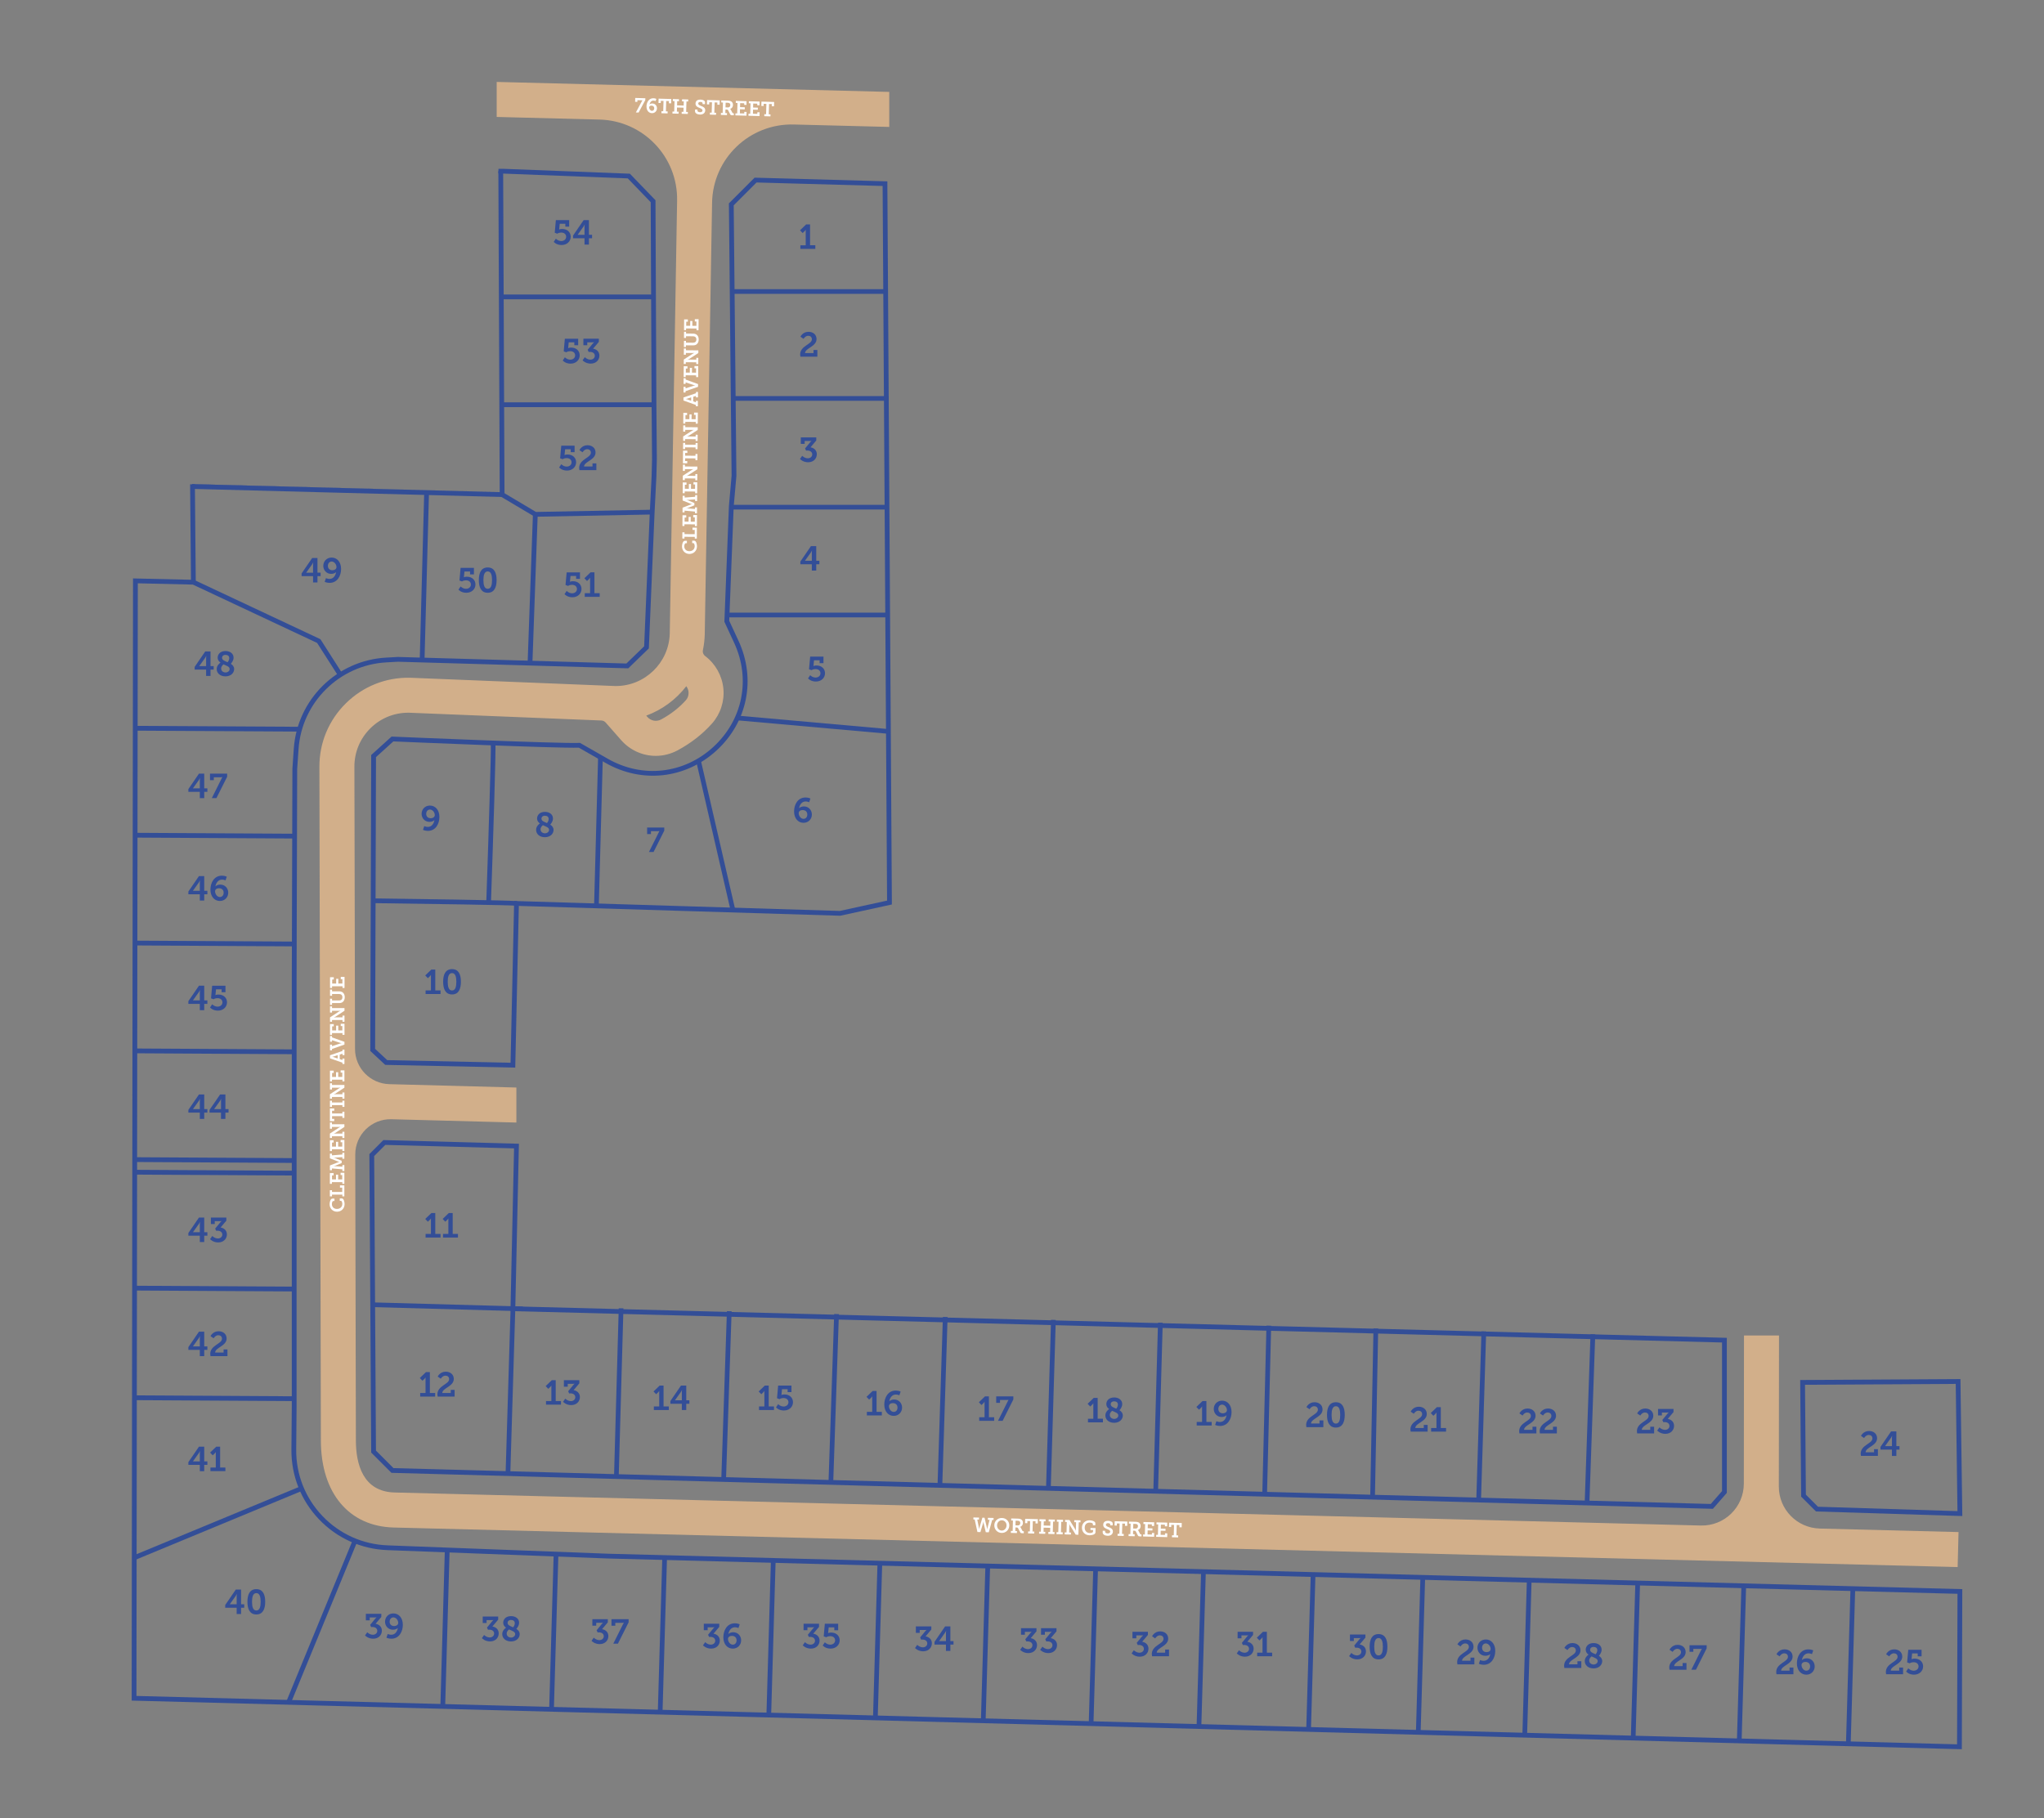 <?xml version="1.0" encoding="UTF-8"?> <svg xmlns="http://www.w3.org/2000/svg" id="art" viewBox="0 0 1406.92 1251.67"><rect x="0" y="0" width="1406.92" height="1251.67" fill="#808080" stroke="none"/><defs><style> .cls-1 { fill: #fff; } .cls-2 { fill: #334e97; } .cls-3 { fill: #d2af8a; } </style></defs><path class="cls-2" d="M419.08,1069.67l-152.33-5.78c-17.09-.65-32.99-7.82-44.8-20.19-11.8-12.36-18.22-28.59-18.07-45.68l.26-29.82v-293.64l.41-145.12.95-13.78c2.22-32.2,28.19-57.84,60.41-59.65l7.96-.45,157.89,4.53.69.02,14.16-13.72,3.95-93.75,1.24-24.47.31-12.12-.31-37.42-.62-140.78-17.62-18.27-87.17-3.37h-3.28l-.07,1.59v.16s0,1.41,0,1.41l3.29.13,85.78,3.31,15.78,16.37.62,139.47.31,37.37-.31,12.02-1.23,24.45-3.9,92.45-12.22,11.85-157.27-4.52h-.07l-8.09.46c-33.87,1.9-61.17,28.86-63.51,62.7l-.95,13.84-.42,145.29v293.63l-.26,29.8c-.15,17.95,6.59,34.99,18.98,47.98,12.4,12.99,29.11,20.52,47.05,21.2l152.35,5.78,928.41,24.29-.3,103.63-834.4-22.22-418.76-11.09.93-765.99,39.91.93-.59-65.88-.03-3.13v-.15l-1.92-.05v.15l-1.36-.04.59,65.73-39.89-.92-.93,772.55,421.96,11.17,836.08,22.27,1.69.05.31-110.21-931.59-24.37Z"></path><path class="cls-2" d="M354.64,735l-89.5-1.9-10.26-9.58v-.72s.62-203.02.62-203.02l14.03-12.69.67.03c1.15.05,115.15,4.93,128.53,4.33l.48-.02,19.19,10.96c23.88,13.63,52.38,10.42,72.62-8.18,20.25-18.6,25.86-46.73,14.3-71.67l-6.71-14.49,3.11-79.58,1.85-21.03-1.86-187.44,17.69-17.69,91.38,2.54v1.59s3.11,496.24,3.11,496.24l-35.52,7.75h-.2s-221.05-6.76-221.05-6.76l-2.47,111.34ZM266.47,729.84l84.96,1.81,2.47-111.37,224.16,6.85,32.53-7.1-3.07-491.99-86.79-2.41-15.71,15.71,1.85,186.22v.08s-1.86,21.03-1.86,21.03l-3.07,78.71,6.38,13.77c12.17,26.26,6.26,55.89-15.05,75.47-21.32,19.58-51.34,22.96-76.48,8.61l-18.37-10.49c-15,.47-117.41-3.88-127.67-4.32l-11.95,10.81-.61,200.85,8.3,7.74Z"></path><path class="cls-2" d="M1022.96,916.73l-3.24-.08-71.08-1.85-3.24-.08-70.44-1.83-3.24-.09-71.41-1.85-3.23-.08-70.39-1.83-3.24-.09-71.22-1.85-3.24-.08-71.58-1.86-3.24-.08-70.6-1.84-.09,2.75-.02.54,70.6,1.83,3.24.09,71.59,1.85,3.24.09,71.22,1.85,3.24.08,70.39,1.83,3.24.08,71.42,1.86,3.24.08,70.45,1.83,3.24.08,71.05,1.85,3.24.08,71.81,1.87v-.09s.12-3.2.12-3.2l-71.83-1.86ZM1188.54,921.03l-3.24-.09-32.94-.85-54.33-1.41-3.24-.09-71.83-1.86-3.24-.08-71.08-1.85-3.24-.08-70.44-1.83-3.24-.09-71.41-1.85-3.23-.08-70.39-1.83-3.24-.09-71.22-1.85-3.24-.08-71.58-1.86-3.24-.08-70.6-1.84-3.24-.08-71.23-1.85-3.23-.08-71.16-1.85,2.36-107.19.04-1.52.07-3.24v-.02l-93.28-2.54-9.64,9.65,1.24,204.83v.68l13.93,13.93,908.81,24.76.77.02,9.58-10.94v-106.77h-.05ZM1185.3,1026.56l-7.74,8.85-83.49-2.27-3.25-.09-71.37-1.95-3.24-.09-69.8-1.9-3.24-.08-71.03-1.94-3.23-.09-71.77-1.95-3.23-.09-70.61-1.92-3.24-.09-71.43-1.95-3.25-.09-71.8-1.95-3.24-.09-70.57-1.92-3.24-.09-70.61-1.93-3.23-.08-151.86-4.14-12.05-12.05-1.23-202.79,7.68-7.68,88.6,2.41-2.48,111.98,74.43,1.93,3.23.09,71.21,1.84,3.24.09,70.6,1.83,3.24.09,71.59,1.85,3.24.09,71.22,1.85,3.24.08,70.39,1.83,3.24.08,71.42,1.86,3.24.08,70.45,1.83,3.24.08,71.05,1.85,3.24.08,71.81,1.87,3.25.08,87.38,2.27v102.33Z"></path><path class="cls-2" d="M1350.7,1043.72l-100.73-3.17-10.22-10.22v-.67s-.64-79.59-.64-79.59l110.3-.64,1.28,94.29ZM1251.37,1037.31l95.99,3.02-1.19-87.59-103.75.6.6,75.63,8.34,8.34Z"></path><polygon class="cls-2" points="347.26 342.19 134.17 336.62 132.13 336.57 132.22 333.44 132.22 333.29 134.14 333.34 343.96 338.81 343.04 119.37 343.03 117.96 343.03 117.8 343.04 117.8 346.32 117.78 346.33 119.5 347.26 342.19"></polygon><rect class="cls-2" x="344.99" y="202.75" width="105.17" height="3.29"></rect><rect class="cls-2" x="344.99" y="276.99" width="105.17" height="3.29"></rect><polygon class="cls-2" points="368.06 355.76 344.77 341.91 346.45 339.08 368.93 352.45 448.89 350.92 448.95 354.2 368.06 355.76"></polygon><rect class="cls-2" x="314.95" y="404.12" width="103.38" height="3.29" transform="translate(-51.93 757.7) rotate(-87.96)"></rect><rect class="cls-2" x="234.54" y="395.15" width="115.11" height="3.29" transform="translate(-112.36 678.17) rotate(-88.47)"></rect><polygon class="cls-2" points="232.25 464.49 218.28 442.62 132.41 402.3 133.81 399.32 220.54 440.05 235.02 462.72 232.25 464.49"></polygon><rect class="cls-2" x="148.48" y="445.35" width="3.29" height="112.59" transform="translate(-352.35 649.01) rotate(-89.68)"></rect><rect class="cls-2" x="146" y="520.83" width="3.29" height="108.88" transform="translate(-428.45 719.64) rotate(-89.67)"></rect><rect class="cls-2" x="146" y="595.06" width="3.29" height="108.88" transform="translate(-502.68 793.46) rotate(-89.67)"></rect><rect class="cls-2" x="146" y="669.3" width="3.29" height="108.88" transform="translate(-576.92 867.27) rotate(-89.67)"></rect><rect class="cls-2" x="146" y="744.15" width="3.29" height="108.88" transform="translate(-651.77 941.69) rotate(-89.67)"></rect><rect class="cls-2" x="146" y="752.81" width="3.29" height="108.88" transform="translate(-660.43 950.31) rotate(-89.67)"></rect><rect class="cls-2" x="146" y="832.62" width="3.29" height="108.88" transform="translate(-740.23 1029.66) rotate(-89.67)"></rect><rect class="cls-2" x="146" y="908.09" width="3.29" height="108.88" transform="translate(-815.71 1104.7) rotate(-89.67)"></rect><rect class="cls-2" x="87.85" y="1046.88" width="124.54" height="3.29" transform="translate(-389.77 137.23) rotate(-22.5)"></rect><rect class="cls-2" x="161.06" y="1115.24" width="120.4" height="3.29" transform="translate(-895.82 896.66) rotate(-67.64)"></rect><rect class="cls-2" x="251.86" y="1119.56" width="108.92" height="3.29" transform="translate(-823.17 1395.43) rotate(-88.37)"></rect><rect class="cls-2" x="328.26" y="1121.14" width="105.83" height="3.24" transform="translate(-752.14 1471.28) rotate(-88.34)"></rect><rect class="cls-2" x="403.02" y="1123.92" width="105.83" height="3.24" transform="translate(-682.33 1548.71) rotate(-88.34)"></rect><rect class="cls-2" x="477.77" y="1126.7" width="105.83" height="3.24" transform="translate(-612.53 1626.13) rotate(-88.34)"></rect><rect class="cls-2" x="551.18" y="1126.7" width="105.83" height="3.24" transform="translate(-541.24 1699.51) rotate(-88.34)"></rect><rect class="cls-2" x="625.41" y="1129.59" width="105.83" height="3.24" transform="translate(-472.04 1776.52) rotate(-88.34)"></rect><rect class="cls-2" x="699.65" y="1131.38" width="105.83" height="3.24" transform="translate(-401.74 1852.46) rotate(-88.34)"></rect><rect class="cls-2" x="773.88" y="1133.17" width="105.83" height="3.24" transform="translate(-331.44 1928.41) rotate(-88.34)"></rect><rect class="cls-2" x="849.36" y="1134.82" width="105.83" height="3.24" transform="translate(-259.8 2005.45) rotate(-88.34)"></rect><rect class="cls-2" x="924.83" y="1137.57" width="105.83" height="3.24" transform="translate(-189.26 2083.56) rotate(-88.34)"></rect><rect class="cls-2" x="998.11" y="1139.22" width="105.83" height="3.24" transform="translate(-119.75 2158.41) rotate(-88.34)"></rect><rect class="cls-2" x="1072.76" y="1141.41" width="105.83" height="3.24" transform="translate(-49.45 2235.16) rotate(-88.34)"></rect><rect class="cls-2" x="1145.76" y="1143.88" width="105.83" height="3.24" transform="translate(18.96 2310.53) rotate(-88.34)"></rect><rect class="cls-2" x="1220.82" y="1145.95" width="105.83" height="3.24" transform="translate(89.79 2387.56) rotate(-88.34)"></rect><polygon class="cls-2" points="1094.79 918.55 1098.03 918.64 1098.03 918.68 1097.92 921.88 1097.92 921.96 1094.07 1033.14 1094.02 1034.45 1090.78 1034.34 1090.82 1033.05 1094.67 921.88 1094.68 921.79 1094.79 918.59 1094.79 918.55"></polygon><polygon class="cls-2" points="1019.72 916.54 1022.96 916.63 1022.96 916.73 1022.86 919.87 1022.86 920.01 1019.45 1031.1 1019.37 1033.62 1016.13 1033.52 1016.21 1031.01 1019.62 919.93 1019.62 919.78 1019.72 916.65 1019.72 916.54"></polygon><polygon class="cls-2" points="945.4 914.56 948.64 914.64 948.64 914.8 948.58 917.89 948.57 918.08 946.41 1029.11 946.37 1031.13 943.13 1031.07 943.17 1029.03 945.33 918 945.34 917.8 945.4 914.72 945.4 914.56"></polygon><polygon class="cls-2" points="871.73 912.59 874.96 912.67 874.96 912.89 874.88 915.92 874.88 916.17 872.14 1027.09 872.13 1027.57 868.9 1027.49 868.91 1027 871.64 916.09 871.65 915.83 871.72 912.8 871.73 912.59"></polygon><polygon class="cls-2" points="797.08 910.59 800.32 910.68 800.31 910.95 800.23 913.92 800.22 914.23 797.14 1025.05 797.07 1027.57 793.84 1027.48 793.91 1024.96 796.98 914.15 796.99 913.83 797.08 910.87 797.08 910.59"></polygon><polygon class="cls-2" points="723.46 908.62 726.7 908.71 726.69 909.04 726.61 911.95 726.59 912.32 723.3 1023.04 723.25 1024.69 720.01 1024.59 720.06 1022.95 723.35 912.24 723.37 911.87 723.45 908.95 723.46 908.62"></polygon><polygon class="cls-2" points="649.01 906.63 652.25 906.72 652.23 907.1 652.14 909.96 652.13 910.39 648.63 1021 648.6 1021.8 645.36 1021.7 645.38 1020.91 648.89 910.3 648.9 909.88 648.99 907.02 649.01 906.63"></polygon><polygon class="cls-2" points="577.43 904.72 577.41 905.16 577.32 907.96 577.3 908.45 573.58 1018.96 573.54 1020.16 570.3 1020.05 570.34 1018.87 574.06 908.36 574.08 907.88 574.17 905.08 574.19 904.63 577.43 904.72"></polygon><polygon class="cls-2" points="500.35 902.66 503.59 902.74 503.57 903.24 503.48 905.99 503.46 906.53 499.77 1016.95 499.72 1018.51 496.48 1018.4 496.53 1016.86 500.22 906.44 500.24 905.9 500.33 903.16 500.35 902.66"></polygon><polygon class="cls-2" points="425.89 900.67 429.12 900.75 429.1 901.31 429.03 904 429.01 904.6 425.92 1014.93 425.89 1016.02 422.66 1015.94 422.69 1014.85 425.78 904.51 425.8 903.91 425.87 901.23 425.89 900.67"></polygon><rect class="cls-2" x="294.7" y="955.96" width="113.26" height="3.24" transform="translate(-616.4 1279.89) rotate(-88.27)"></rect><rect class="cls-2" x="306.15" y="847.55" width="3.24" height="104.38" transform="translate(-600.14 1182.51) rotate(-88.42)"></rect><path class="cls-2" d="M355.14,623.55c-2.74-.45-60.86-1.33-99.25-1.81l.04-3.24c98.74,1.24,99.88,1.81,100.3,2.03l-1.45,2.9c.19.09.34.12.36.12Z"></path><path class="cls-2" d="M337.95,621.41l-3.24-.11c1.46-42.24,3.49-106.16,3.12-109.14.01.1.04.17.05.21l3.07-1.03c.62,1.86-1.62,69.76-3.01,110.07Z"></path><rect class="cls-2" x="361.05" y="570.71" width="101.8" height="3.24" transform="translate(-171.34 968.6) rotate(-88.45)"></rect><rect class="cls-2" x="491.07" y="522.26" width="3.24" height="106.02" transform="translate(-116.64 125.38) rotate(-12.98)"></rect><rect class="cls-2" x="557.57" y="446.54" width="3.24" height="104.65" transform="translate(12.7 1011.61) rotate(-84.91)"></rect><rect class="cls-2" x="500.58" y="421.77" width="109.81" height="3.24"></rect><rect class="cls-2" x="502.12" y="347.55" width="108.26" height="3.22"></rect><rect class="cls-2" x="503.36" y="272.69" width="108.26" height="3.22"></rect><rect class="cls-2" x="502.74" y="199.08" width="108.26" height="3.22"></rect><g><path class="cls-2" d="M382.62,164.31s1.5,1.64,3.75,1.64c1.85,0,3.32-1.21,3.32-2.92s-1.26-2.92-3.42-2.92c-1.69,0-2.73.76-2.73.76l-1.71-.64.78-8.69h9.17v4.49h-2.66v-1.99h-3.85l-.33,3.3c-.02.33-.09.66-.09.66h.05s.74-.38,2.04-.38c3.63,0,5.89,2.35,5.89,5.34,0,3.23-2.59,5.72-6.27,5.72s-5.41-2.16-5.41-2.16l1.47-2.21Z"></path><path class="cls-2" d="M394.45,162.17l7.29-10.64h3.63v10.11h2.16v2.4h-2.16v4.34h-3.04v-4.34h-7.88v-1.88ZM397.63,161.6v.05h4.7v-5.63c0-.62.14-1.45.14-1.45h-.07s-.29.69-.67,1.28l-4.11,5.75Z"></path></g><g><path class="cls-2" d="M388.81,245.97s1.5,1.64,3.75,1.64c1.85,0,3.32-1.21,3.32-2.92s-1.26-2.92-3.42-2.92c-1.69,0-2.73.76-2.73.76l-1.71-.64.78-8.69h9.17v4.49h-2.66v-1.99h-3.85l-.33,3.3c-.02.33-.09.67-.09.67h.05s.74-.38,2.04-.38c3.63,0,5.89,2.35,5.89,5.34,0,3.23-2.59,5.72-6.27,5.72s-5.41-2.16-5.41-2.16l1.47-2.21Z"></path><path class="cls-2" d="M401.56,233.19h10.64v2.16l-3.97,4.7c2.16.33,4.35,1.85,4.35,4.75s-2.16,5.53-6.01,5.53c-3.56,0-5.58-2.26-5.58-2.26l1.52-2.18s1.64,1.71,3.87,1.71c1.76,0,3.04-1.14,3.04-2.68,0-1.66-1.38-2.66-3.3-2.66-.38,0-.74.05-.93.05l-.69-1.5,3.66-4.46c.31-.36.71-.69.71-.69v-.05s-.55.07-.95.07h-3.7v1.99h-2.66v-4.49Z"></path></g><g><path class="cls-2" d="M386.34,319.58s1.5,1.64,3.75,1.64c1.85,0,3.32-1.21,3.32-2.92s-1.26-2.92-3.42-2.92c-1.69,0-2.73.76-2.73.76l-1.71-.64.78-8.69h9.17v4.49h-2.66v-1.99h-3.85l-.33,3.3c-.02.33-.09.67-.09.67h.05s.74-.38,2.04-.38c3.63,0,5.89,2.35,5.89,5.34,0,3.23-2.59,5.72-6.27,5.72s-5.41-2.16-5.41-2.16l1.47-2.21Z"></path><path class="cls-2" d="M398.64,322.17c0-6.08,8.07-6.88,8.07-10.52,0-1.59-1.14-2.4-2.56-2.4-1.97,0-3.18,2.11-3.18,2.11l-2.14-1.47s1.54-3.37,5.58-3.37c2.97,0,5.51,1.8,5.51,4.99,0,5.22-7.83,6.2-7.91,9.66h5.82v-2.14h2.66v4.63h-11.68c-.09-.55-.17-1.02-.17-1.5Z"></path></g><g><path class="cls-2" d="M390.05,406.81s1.5,1.64,3.75,1.64c1.85,0,3.32-1.21,3.32-2.92s-1.26-2.92-3.42-2.92c-1.69,0-2.73.76-2.73.76l-1.71-.64.78-8.69h9.17v4.49h-2.66v-1.99h-3.85l-.33,3.3c-.02.33-.09.67-.09.67h.05s.74-.38,2.04-.38c3.63,0,5.89,2.35,5.89,5.34,0,3.23-2.59,5.72-6.27,5.72s-5.41-2.16-5.41-2.16l1.47-2.21Z"></path><path class="cls-2" d="M402.49,408.4h3.68v-9.5c0-.57.02-1.14.02-1.14h-.05s-.19.4-.74.95l-1.35,1.28-1.8-1.9,4.23-4.06h2.68v14.37h3.63v2.49h-10.3v-2.49Z"></path></g><g><path class="cls-2" d="M317.05,403.72s1.5,1.64,3.75,1.64c1.85,0,3.32-1.21,3.32-2.92s-1.26-2.92-3.42-2.92c-1.69,0-2.73.76-2.73.76l-1.71-.64.78-8.69h9.17v4.49h-2.66v-1.99h-3.85l-.33,3.3c-.02.33-.09.66-.09.66h.05s.74-.38,2.04-.38c3.63,0,5.89,2.35,5.89,5.34,0,3.23-2.59,5.72-6.27,5.72s-5.41-2.16-5.41-2.16l1.47-2.21Z"></path><path class="cls-2" d="M329.59,399.35c0-4.84,1.5-8.69,6.12-8.69s6.1,3.85,6.1,8.69-1.5,8.74-6.1,8.74-6.12-3.89-6.12-8.74ZM338.68,399.35c0-3.32-.67-5.96-2.97-5.96s-2.97,2.63-2.97,5.96.64,6.01,2.97,6.01,2.97-2.64,2.97-6.01Z"></path></g><g><path class="cls-2" d="M207.6,394.78l7.29-10.64h3.63v10.11h2.16v2.4h-2.16v4.34h-3.04v-4.34h-7.88v-1.88ZM210.78,394.21v.05h4.7v-5.63c0-.62.14-1.45.14-1.45h-.07s-.29.69-.67,1.28l-4.11,5.75Z"></path><path class="cls-2" d="M228.28,383.85c3.63,0,6.5,2.94,6.5,7.88,0,4.58-2.49,9.54-7.91,9.54-2.02,0-3.39-.71-3.39-.71l.88-2.56s1.09.55,2.42.55c2.71,0,4.13-2.23,4.56-4.63h-.05c-.64.69-1.97,1.16-3.32,1.16-3.28,0-5.44-2.59-5.44-5.53,0-3.16,2.37-5.7,5.75-5.7ZM228.9,392.57c1.47,0,2.71-.88,2.71-2.16,0-1.85-1.52-3.82-3.32-3.82-1.57,0-2.59,1.3-2.59,2.97s1.04,3.02,3.21,3.02Z"></path></g><g><path class="cls-2" d="M133.99,459.11l7.29-10.64h3.63v10.11h2.16v2.4h-2.16v4.34h-3.04v-4.34h-7.88v-1.88ZM137.17,458.54v.05h4.7v-5.63c0-.62.14-1.45.14-1.45h-.07s-.29.69-.67,1.28l-4.11,5.75Z"></path><path class="cls-2" d="M151.77,456.15c-1.14-.81-1.95-1.85-1.95-3.37,0-2.28,1.73-4.58,5.39-4.58,3.21,0,5.56,1.78,5.56,4.56,0,2.16-1.54,3.85-1.9,4.23,1.33.81,2.3,1.97,2.3,3.66,0,2.54-2.18,4.99-5.96,4.99s-6.05-2.3-6.05-5.06c0-2.49,2.07-4.04,2.61-4.42ZM155.21,462.96c1.52,0,2.85-.97,2.85-2.38,0-1.61-1.8-2.11-4.23-3.21-.45.4-1.61,1.33-1.61,2.85,0,1.64,1.35,2.73,2.99,2.73ZM156.66,455.91c.29-.38,1.14-1.42,1.14-2.8,0-1.45-1.02-2.26-2.56-2.26s-2.4.88-2.4,1.97c0,1.64,1.8,2.23,3.82,3.09Z"></path></g><g><path class="cls-2" d="M129.66,543.25l7.29-10.64h3.63v10.11h2.16v2.4h-2.16v4.35h-3.04v-4.35h-7.88v-1.88ZM132.84,542.68v.05h4.7v-5.63c0-.62.14-1.45.14-1.45h-.07s-.29.69-.67,1.28l-4.11,5.75Z"></path><path class="cls-2" d="M152.5,536.01c.29-.62.57-.93.57-.93v-.05s-.48.07-1.09.07h-4.8v1.99h-2.63v-4.49h11.8v2.14l-7.38,14.72h-3.18l6.72-13.46Z"></path></g><g><path class="cls-2" d="M129.66,613.77l7.29-10.64h3.63v10.12h2.16v2.4h-2.16v4.34h-3.04v-4.34h-7.88v-1.88ZM132.84,613.2v.05h4.7v-5.63c0-.62.14-1.45.14-1.45h-.07s-.29.69-.67,1.28l-4.11,5.75Z"></path><path class="cls-2" d="M144.85,612.39c0-4.65,2.54-9.54,7.88-9.54,2.02,0,3.37.71,3.37.71l-.88,2.56s-1.07-.55-2.4-.55c-2.66,0-4.11,2.26-4.54,4.61h.05c.64-.71,1.97-1.19,3.32-1.19,3.28,0,5.44,2.59,5.44,5.58,0,3.16-2.37,5.7-5.75,5.7-3.63,0-6.5-2.92-6.5-7.88ZM151.33,617.55c1.61,0,2.61-1.23,2.61-2.99,0-1.66-1.02-3.06-3.3-3.06-1.5,0-2.61.88-2.61,2.14,0,1.76,1.38,3.92,3.3,3.92Z"></path></g><g><path class="cls-2" d="M129.66,689.24l7.29-10.64h3.63v10.12h2.16v2.4h-2.16v4.34h-3.04v-4.34h-7.88v-1.88ZM132.84,688.67v.05h4.7v-5.63c0-.62.14-1.45.14-1.45h-.07s-.29.69-.67,1.28l-4.11,5.75Z"></path><path class="cls-2" d="M146.04,691.38s1.5,1.64,3.75,1.64c1.85,0,3.32-1.21,3.32-2.92s-1.26-2.92-3.42-2.92c-1.69,0-2.73.76-2.73.76l-1.71-.64.78-8.69h9.17v4.49h-2.66v-1.99h-3.85l-.33,3.3c-.02.33-.09.67-.09.67h.05s.74-.38,2.04-.38c3.63,0,5.89,2.35,5.89,5.34,0,3.23-2.59,5.72-6.27,5.72s-5.41-2.16-5.41-2.16l1.47-2.21Z"></path></g><g><path class="cls-2" d="M129.66,764.1l7.29-10.64h3.63v10.11h2.16v2.4h-2.16v4.35h-3.04v-4.35h-7.88v-1.88ZM132.84,763.53v.05h4.7v-5.63c0-.62.14-1.45.14-1.45h-.07s-.29.69-.67,1.28l-4.11,5.75Z"></path><path class="cls-2" d="M144.23,764.1l7.29-10.64h3.63v10.11h2.16v2.4h-2.16v4.35h-3.04v-4.35h-7.88v-1.88ZM147.42,763.53v.05h4.7v-5.63c0-.62.14-1.45.14-1.45h-.07s-.29.69-.67,1.28l-4.11,5.75Z"></path></g><g><path class="cls-2" d="M129.66,848.85l7.29-10.64h3.63v10.12h2.16v2.4h-2.16v4.34h-3.04v-4.34h-7.88v-1.88ZM132.84,848.28v.05h4.7v-5.63c0-.62.14-1.45.14-1.45h-.07s-.29.69-.67,1.28l-4.11,5.75Z"></path><path class="cls-2" d="M145.16,838.21h10.64v2.16l-3.97,4.7c2.16.33,4.35,1.85,4.35,4.75s-2.16,5.53-6.01,5.53c-3.56,0-5.58-2.26-5.58-2.26l1.52-2.18s1.64,1.71,3.87,1.71c1.76,0,3.04-1.14,3.04-2.68,0-1.66-1.38-2.66-3.3-2.66-.38,0-.74.05-.93.05l-.69-1.5,3.66-4.46c.31-.36.71-.69.71-.69v-.05s-.55.07-.95.07h-3.7v1.99h-2.66v-4.49Z"></path></g><g><path class="cls-2" d="M129.66,927.42l7.29-10.64h3.63v10.12h2.16v2.4h-2.16v4.34h-3.04v-4.34h-7.88v-1.88ZM132.84,926.85v.05h4.7v-5.63c0-.62.14-1.45.14-1.45h-.07s-.29.69-.67,1.28l-4.11,5.75Z"></path><path class="cls-2" d="M144.71,932.14c0-6.08,8.07-6.88,8.07-10.52,0-1.59-1.14-2.4-2.56-2.4-1.97,0-3.18,2.11-3.18,2.11l-2.14-1.47s1.54-3.37,5.58-3.37c2.97,0,5.51,1.8,5.51,4.99,0,5.22-7.83,6.2-7.91,9.66h5.82v-2.14h2.66v4.63h-11.68c-.09-.54-.17-1.02-.17-1.5Z"></path></g><g><path class="cls-2" d="M129.66,1006.6l7.29-10.64h3.63v10.11h2.16v2.4h-2.16v4.35h-3.04v-4.35h-7.88v-1.88ZM132.84,1006.03v.05h4.7v-5.63c0-.62.14-1.45.14-1.45h-.07s-.29.69-.67,1.28l-4.11,5.75Z"></path><path class="cls-2" d="M144.85,1010.33h3.68v-9.5c0-.57.02-1.14.02-1.14h-.05s-.19.4-.74.95l-1.35,1.28-1.8-1.9,4.23-4.06h2.68v14.36h3.63v2.49h-10.3v-2.49Z"></path></g><g><path class="cls-2" d="M155.02,1104.96l7.29-10.64h3.63v10.12h2.16v2.4h-2.16v4.34h-3.04v-4.34h-7.88v-1.88ZM158.2,1104.4v.05h4.7v-5.63c0-.62.14-1.45.14-1.45h-.07s-.29.69-.67,1.28l-4.11,5.75Z"></path><path class="cls-2" d="M170.31,1102.73c0-4.84,1.5-8.69,6.13-8.69s6.1,3.85,6.1,8.69-1.5,8.74-6.1,8.74-6.13-3.89-6.13-8.74ZM179.41,1102.73c0-3.32-.67-5.96-2.97-5.96s-2.97,2.64-2.97,5.96.64,6.01,2.97,6.01,2.97-2.63,2.97-6.01Z"></path></g><g><path class="cls-2" d="M251.83,1111.03h10.64v2.16l-3.97,4.7c2.16.33,4.35,1.85,4.35,4.75s-2.16,5.53-6.01,5.53c-3.56,0-5.58-2.26-5.58-2.26l1.52-2.18s1.64,1.71,3.87,1.71c1.76,0,3.04-1.14,3.04-2.68,0-1.66-1.38-2.66-3.3-2.66-.38,0-.74.05-.93.05l-.69-1.5,3.66-4.46c.31-.36.71-.69.71-.69v-.05s-.55.07-.95.07h-3.7v1.99h-2.66v-4.49Z"></path><path class="cls-2" d="M270.78,1110.75c3.63,0,6.5,2.95,6.5,7.88,0,4.58-2.49,9.54-7.91,9.54-2.02,0-3.39-.71-3.39-.71l.88-2.56s1.09.54,2.42.54c2.71,0,4.13-2.23,4.56-4.63h-.05c-.64.69-1.97,1.16-3.32,1.16-3.28,0-5.44-2.59-5.44-5.53,0-3.16,2.37-5.7,5.75-5.7ZM271.4,1119.46c1.47,0,2.71-.88,2.71-2.16,0-1.85-1.52-3.82-3.32-3.82-1.57,0-2.59,1.31-2.59,2.97s1.04,3.02,3.21,3.02Z"></path></g><g><path class="cls-2" d="M332.26,1112.89h10.64v2.16l-3.97,4.7c2.16.33,4.35,1.85,4.35,4.75s-2.16,5.53-6.01,5.53c-3.56,0-5.58-2.26-5.58-2.26l1.52-2.19s1.64,1.71,3.87,1.71c1.76,0,3.04-1.14,3.04-2.68,0-1.66-1.38-2.66-3.3-2.66-.38,0-.74.05-.93.05l-.69-1.5,3.66-4.46c.31-.36.71-.69.71-.69v-.05s-.55.07-.95.07h-3.7v1.99h-2.66v-4.49Z"></path><path class="cls-2" d="M348.31,1120.56c-1.14-.81-1.95-1.85-1.95-3.37,0-2.28,1.73-4.58,5.39-4.58,3.21,0,5.56,1.78,5.56,4.56,0,2.16-1.54,3.85-1.9,4.23,1.33.81,2.3,1.97,2.3,3.66,0,2.54-2.18,4.99-5.96,4.99s-6.05-2.3-6.05-5.06c0-2.49,2.07-4.04,2.61-4.42ZM351.75,1127.37c1.52,0,2.85-.97,2.85-2.38,0-1.61-1.8-2.11-4.23-3.21-.45.4-1.61,1.33-1.61,2.85,0,1.64,1.35,2.73,2.99,2.73ZM353.2,1120.32c.29-.38,1.14-1.43,1.14-2.8,0-1.45-1.02-2.26-2.56-2.26s-2.4.88-2.4,1.97c0,1.64,1.8,2.23,3.82,3.09Z"></path></g><g><path class="cls-2" d="M407.73,1114.74h10.64v2.16l-3.97,4.7c2.16.33,4.35,1.85,4.35,4.75s-2.16,5.53-6.01,5.53c-3.56,0-5.58-2.26-5.58-2.26l1.52-2.19s1.64,1.71,3.87,1.71c1.76,0,3.04-1.14,3.04-2.68,0-1.66-1.38-2.66-3.3-2.66-.38,0-.74.05-.93.05l-.69-1.5,3.66-4.46c.31-.36.71-.69.71-.69v-.05s-.55.07-.95.07h-3.7v1.99h-2.66v-4.49Z"></path><path class="cls-2" d="M428.84,1118.14c.29-.62.57-.93.57-.93v-.05s-.47.07-1.09.07h-4.8v1.99h-2.63v-4.49h11.8v2.14l-7.38,14.72h-3.18l6.72-13.46Z"></path></g><g><path class="cls-2" d="M484.44,1117.84h10.64v2.16l-3.97,4.7c2.16.33,4.35,1.85,4.35,4.75s-2.16,5.53-6.01,5.53c-3.56,0-5.58-2.26-5.58-2.26l1.52-2.19s1.64,1.71,3.87,1.71c1.76,0,3.04-1.14,3.04-2.68,0-1.66-1.38-2.66-3.3-2.66-.38,0-.74.05-.93.05l-.69-1.5,3.66-4.46c.31-.36.71-.69.71-.69v-.05s-.55.07-.95.07h-3.7v1.99h-2.66v-4.49Z"></path><path class="cls-2" d="M497.9,1127.1c0-4.65,2.54-9.54,7.88-9.54,2.02,0,3.37.71,3.37.71l-.88,2.56s-1.07-.54-2.4-.54c-2.66,0-4.11,2.26-4.54,4.61h.05c.64-.71,1.97-1.19,3.32-1.19,3.28,0,5.44,2.59,5.44,5.58,0,3.16-2.37,5.7-5.75,5.7-3.63,0-6.5-2.92-6.5-7.88ZM504.38,1132.25c1.61,0,2.61-1.23,2.61-2.99,0-1.66-1.02-3.06-3.3-3.06-1.5,0-2.61.88-2.61,2.14,0,1.76,1.38,3.92,3.3,3.92Z"></path></g><g><path class="cls-2" d="M553.11,1117.84h10.64v2.16l-3.97,4.7c2.16.33,4.35,1.85,4.35,4.75s-2.16,5.53-6.01,5.53c-3.56,0-5.58-2.26-5.58-2.26l1.52-2.19s1.64,1.71,3.87,1.71c1.76,0,3.04-1.14,3.04-2.68,0-1.66-1.38-2.66-3.3-2.66-.38,0-.74.05-.93.05l-.69-1.5,3.66-4.46c.31-.36.71-.69.71-.69v-.05s-.55.07-.95.07h-3.7v1.99h-2.66v-4.49Z"></path><path class="cls-2" d="M567.76,1130.61s1.5,1.64,3.75,1.64c1.85,0,3.32-1.21,3.32-2.92s-1.26-2.92-3.42-2.92c-1.69,0-2.73.76-2.73.76l-1.71-.64.78-8.69h9.17v4.49h-2.66v-1.99h-3.85l-.33,3.3c-.02.33-.09.66-.09.66h.05s.74-.38,2.04-.38c3.63,0,5.89,2.35,5.89,5.34,0,3.23-2.59,5.72-6.27,5.72s-5.41-2.16-5.41-2.16l1.47-2.21Z"></path></g><g><path class="cls-2" d="M630.4,1119.69h10.64v2.16l-3.96,4.7c2.16.33,4.34,1.85,4.34,4.75s-2.16,5.53-6.01,5.53c-3.56,0-5.58-2.26-5.58-2.26l1.52-2.19s1.64,1.71,3.87,1.71c1.76,0,3.04-1.14,3.04-2.68,0-1.66-1.38-2.66-3.3-2.66-.38,0-.74.05-.93.05l-.69-1.5,3.66-4.46c.31-.36.71-.69.71-.69v-.05s-.55.07-.95.07h-3.7v1.99h-2.66v-4.49Z"></path><path class="cls-2" d="M643.24,1130.33l7.29-10.64h3.63v10.11h2.16v2.4h-2.16v4.35h-3.04v-4.35h-7.88v-1.88ZM646.42,1129.76v.05h4.7v-5.63c0-.62.14-1.45.14-1.45h-.07s-.29.69-.67,1.28l-4.11,5.75Z"></path></g><g><path class="cls-2" d="M702.78,1120.93h10.64v2.16l-3.97,4.7c2.16.33,4.35,1.85,4.35,4.75s-2.16,5.53-6.01,5.53c-3.56,0-5.58-2.26-5.58-2.26l1.52-2.18s1.64,1.71,3.87,1.71c1.76,0,3.04-1.14,3.04-2.68,0-1.66-1.38-2.66-3.3-2.66-.38,0-.74.05-.93.05l-.69-1.5,3.66-4.46c.31-.36.71-.69.71-.69v-.05s-.55.07-.95.07h-3.7v1.99h-2.66v-4.49Z"></path><path class="cls-2" d="M716.55,1120.93h10.64v2.16l-3.96,4.7c2.16.33,4.34,1.85,4.34,4.75s-2.16,5.53-6.01,5.53c-3.56,0-5.58-2.26-5.58-2.26l1.52-2.18s1.64,1.71,3.87,1.71c1.76,0,3.04-1.14,3.04-2.68,0-1.66-1.38-2.66-3.3-2.66-.38,0-.74.05-.93.05l-.69-1.5,3.66-4.46c.31-.36.71-.69.71-.69v-.05s-.55.07-.95.07h-3.7v1.99h-2.66v-4.49Z"></path></g><g><path class="cls-2" d="M779.49,1123.4h10.64v2.16l-3.97,4.7c2.16.33,4.35,1.85,4.35,4.75s-2.16,5.53-6.01,5.53c-3.56,0-5.58-2.26-5.58-2.26l1.52-2.18s1.64,1.71,3.87,1.71c1.76,0,3.04-1.14,3.04-2.68,0-1.66-1.38-2.66-3.3-2.66-.38,0-.74.05-.93.05l-.69-1.5,3.66-4.46c.31-.36.71-.69.71-.69v-.05s-.55.07-.95.07h-3.7v1.99h-2.66v-4.49Z"></path><path class="cls-2" d="M792.81,1138.76c0-6.08,8.07-6.88,8.07-10.52,0-1.59-1.14-2.4-2.56-2.4-1.97,0-3.18,2.11-3.18,2.11l-2.14-1.47s1.54-3.37,5.58-3.37c2.97,0,5.51,1.8,5.51,4.99,0,5.22-7.83,6.2-7.91,9.66h5.82v-2.14h2.66v4.63h-11.68c-.09-.54-.17-1.02-.17-1.5Z"></path></g><g><path class="cls-2" d="M851.87,1123.4h10.64v2.16l-3.96,4.7c2.16.33,4.34,1.85,4.34,4.75s-2.16,5.53-6.01,5.53c-3.56,0-5.58-2.26-5.58-2.26l1.52-2.18s1.64,1.71,3.87,1.71c1.76,0,3.04-1.14,3.04-2.68,0-1.66-1.38-2.66-3.3-2.66-.38,0-.74.05-.93.05l-.69-1.5,3.66-4.46c.31-.36.71-.69.71-.69v-.05s-.55.07-.95.07h-3.7v1.99h-2.66v-4.49Z"></path><path class="cls-2" d="M865.33,1137.77h3.68v-9.5c0-.57.02-1.14.02-1.14h-.05s-.19.4-.74.95l-1.35,1.28-1.8-1.9,4.23-4.06h2.68v14.37h3.63v2.49h-10.3v-2.49Z"></path></g><g><path class="cls-2" d="M929.2,1125.26h10.64v2.16l-3.97,4.7c2.16.33,4.35,1.85,4.35,4.75s-2.16,5.53-6.01,5.53c-3.56,0-5.58-2.26-5.58-2.26l1.52-2.18s1.64,1.71,3.87,1.71c1.76,0,3.04-1.14,3.04-2.68,0-1.66-1.38-2.66-3.3-2.66-.38,0-.74.05-.93.05l-.69-1.5,3.66-4.46c.31-.36.71-.69.71-.69v-.05s-.55.07-.95.07h-3.7v1.99h-2.66v-4.49Z"></path><path class="cls-2" d="M942.75,1133.67c0-4.84,1.5-8.69,6.13-8.69s6.1,3.85,6.1,8.69-1.5,8.74-6.1,8.74-6.13-3.89-6.13-8.74ZM951.85,1133.67c0-3.32-.67-5.96-2.97-5.96s-2.97,2.64-2.97,5.96.64,6.01,2.97,6.01,2.97-2.63,2.97-6.01Z"></path></g><g><path class="cls-2" d="M1002.98,1144.33c0-6.08,8.07-6.88,8.07-10.52,0-1.59-1.14-2.4-2.56-2.4-1.97,0-3.18,2.11-3.18,2.11l-2.14-1.47s1.54-3.37,5.58-3.37c2.97,0,5.51,1.8,5.51,4.99,0,5.22-7.83,6.2-7.91,9.66h5.82v-2.14h2.66v4.63h-11.68c-.09-.55-.17-1.02-.17-1.5Z"></path><path class="cls-2" d="M1022.71,1128.69c3.63,0,6.5,2.94,6.5,7.88,0,4.58-2.49,9.54-7.91,9.54-2.02,0-3.39-.71-3.39-.71l.88-2.56s1.09.55,2.42.55c2.71,0,4.13-2.23,4.56-4.63h-.05c-.64.69-1.97,1.16-3.32,1.16-3.28,0-5.44-2.59-5.44-5.53,0-3.16,2.37-5.7,5.75-5.7ZM1023.33,1137.4c1.47,0,2.71-.88,2.71-2.16,0-1.85-1.52-3.82-3.32-3.82-1.57,0-2.59,1.3-2.59,2.97s1.04,3.02,3.21,3.02Z"></path></g><g><path class="cls-2" d="M1076.6,1146.81c0-6.08,8.07-6.88,8.07-10.52,0-1.59-1.14-2.4-2.56-2.4-1.97,0-3.18,2.11-3.18,2.11l-2.14-1.47s1.54-3.37,5.58-3.37c2.97,0,5.51,1.8,5.51,4.99,0,5.22-7.83,6.2-7.91,9.66h5.82v-2.14h2.66v4.63h-11.68c-.09-.55-.17-1.02-.17-1.5Z"></path><path class="cls-2" d="M1093.43,1139.11c-1.14-.81-1.95-1.85-1.95-3.37,0-2.28,1.73-4.58,5.39-4.58,3.21,0,5.56,1.78,5.56,4.56,0,2.16-1.54,3.85-1.9,4.23,1.33.81,2.3,1.97,2.3,3.66,0,2.54-2.18,4.99-5.96,4.99s-6.05-2.3-6.05-5.06c0-2.49,2.07-4.04,2.61-4.42ZM1096.87,1145.93c1.52,0,2.85-.97,2.85-2.38,0-1.61-1.8-2.11-4.23-3.21-.45.4-1.61,1.33-1.61,2.85,0,1.64,1.35,2.73,2.99,2.73ZM1098.32,1138.88c.29-.38,1.14-1.43,1.14-2.8,0-1.45-1.02-2.26-2.56-2.26s-2.4.88-2.4,1.97c0,1.64,1.8,2.23,3.82,3.09Z"></path></g><g><path class="cls-2" d="M1148.98,1148.04c0-6.08,8.07-6.88,8.07-10.52,0-1.59-1.14-2.4-2.56-2.4-1.97,0-3.18,2.11-3.18,2.11l-2.14-1.47s1.54-3.37,5.58-3.37c2.97,0,5.51,1.8,5.51,4.99,0,5.22-7.83,6.2-7.91,9.66h5.82v-2.14h2.66v4.63h-11.68c-.09-.54-.17-1.02-.17-1.5Z"></path><path class="cls-2" d="M1170.87,1136.08c.29-.62.57-.93.57-.93v-.05s-.47.07-1.09.07h-4.8v1.99h-2.63v-4.49h11.8v2.14l-7.38,14.72h-3.18l6.72-13.46Z"></path></g><g><path class="cls-2" d="M1222.6,1151.14c0-6.08,8.07-6.88,8.07-10.52,0-1.59-1.14-2.4-2.56-2.4-1.97,0-3.18,2.11-3.18,2.11l-2.14-1.47s1.54-3.37,5.58-3.37c2.97,0,5.51,1.8,5.51,4.99,0,5.22-7.83,6.2-7.91,9.66h5.82v-2.14h2.66v4.63h-11.68c-.09-.55-.17-1.02-.17-1.5Z"></path><path class="cls-2" d="M1236.84,1145.04c0-4.65,2.54-9.54,7.88-9.54,2.02,0,3.37.71,3.37.71l-.88,2.56s-1.07-.54-2.4-.54c-2.66,0-4.11,2.26-4.54,4.61h.05c.64-.71,1.97-1.19,3.32-1.19,3.28,0,5.44,2.59,5.44,5.58,0,3.16-2.37,5.7-5.75,5.7-3.63,0-6.5-2.92-6.5-7.88ZM1243.32,1150.19c1.61,0,2.61-1.23,2.61-2.99,0-1.66-1.02-3.06-3.3-3.06-1.5,0-2.61.88-2.61,2.14,0,1.76,1.38,3.92,3.3,3.92Z"></path></g><g><path class="cls-2" d="M1298.07,1151.14c0-6.08,8.07-6.88,8.07-10.52,0-1.59-1.14-2.4-2.56-2.4-1.97,0-3.18,2.11-3.18,2.11l-2.14-1.47s1.54-3.37,5.58-3.37c2.97,0,5.51,1.8,5.51,4.99,0,5.22-7.83,6.2-7.91,9.66h5.82v-2.14h2.66v4.63h-11.68c-.09-.55-.17-1.02-.17-1.5Z"></path><path class="cls-2" d="M1313.5,1148.55s1.5,1.64,3.75,1.64c1.85,0,3.32-1.21,3.32-2.92s-1.26-2.92-3.42-2.92c-1.69,0-2.73.76-2.73.76l-1.71-.64.78-8.69h9.17v4.49h-2.66v-1.99h-3.85l-.33,3.3c-.02.33-.09.66-.09.66h.05s.74-.38,2.04-.38c3.63,0,5.89,2.35,5.89,5.34,0,3.23-2.59,5.72-6.27,5.72s-5.41-2.16-5.41-2.16l1.47-2.21Z"></path></g><g><path class="cls-2" d="M1280.75,1000.81c0-6.08,8.07-6.88,8.07-10.52,0-1.59-1.14-2.4-2.56-2.4-1.97,0-3.18,2.11-3.18,2.11l-2.14-1.47s1.54-3.37,5.58-3.37c2.97,0,5.51,1.8,5.51,4.99,0,5.22-7.83,6.2-7.91,9.66h5.82v-2.14h2.66v4.63h-11.68c-.09-.54-.17-1.02-.17-1.5Z"></path><path class="cls-2" d="M1294.37,996.09l7.29-10.64h3.63v10.12h2.16v2.4h-2.16v4.34h-3.04v-4.34h-7.88v-1.88ZM1297.56,995.52v.05h4.7v-5.63c0-.62.14-1.45.14-1.45h-.07s-.29.69-.67,1.28l-4.11,5.75Z"></path></g><g><path class="cls-2" d="M1126.71,985.34c0-6.08,8.07-6.88,8.07-10.52,0-1.59-1.14-2.4-2.56-2.4-1.97,0-3.18,2.11-3.18,2.11l-2.14-1.47s1.54-3.37,5.58-3.37c2.97,0,5.51,1.8,5.51,4.99,0,5.22-7.83,6.2-7.91,9.66h5.82v-2.14h2.66v4.63h-11.68c-.09-.55-.17-1.02-.17-1.5Z"></path><path class="cls-2" d="M1141.26,969.98h10.64v2.16l-3.97,4.7c2.16.33,4.35,1.85,4.35,4.75s-2.16,5.53-6.01,5.53c-3.56,0-5.58-2.26-5.58-2.26l1.52-2.19s1.64,1.71,3.87,1.71c1.76,0,3.04-1.14,3.04-2.68,0-1.66-1.38-2.66-3.3-2.66-.38,0-.74.05-.93.05l-.69-1.5,3.66-4.46c.31-.36.71-.69.71-.69v-.05s-.55.07-.95.07h-3.7v1.99h-2.66v-4.49Z"></path></g><g><path class="cls-2" d="M1045.67,985.34c0-6.08,8.07-6.88,8.07-10.52,0-1.59-1.14-2.4-2.56-2.4-1.97,0-3.18,2.11-3.18,2.11l-2.14-1.47s1.54-3.37,5.58-3.37c2.97,0,5.51,1.8,5.51,4.99,0,5.22-7.83,6.2-7.91,9.66h5.82v-2.14h2.66v4.63h-11.68c-.09-.55-.17-1.02-.17-1.5Z"></path><path class="cls-2" d="M1059.77,985.34c0-6.08,8.07-6.88,8.07-10.52,0-1.59-1.14-2.4-2.56-2.4-1.97,0-3.18,2.11-3.18,2.11l-2.14-1.47s1.54-3.37,5.58-3.37c2.97,0,5.51,1.8,5.51,4.99,0,5.22-7.83,6.2-7.91,9.66h5.82v-2.14h2.66v4.63h-11.68c-.09-.55-.17-1.02-.17-1.5Z"></path></g><g><path class="cls-2" d="M970.81,984.11c0-6.08,8.07-6.88,8.07-10.52,0-1.59-1.14-2.4-2.56-2.4-1.97,0-3.18,2.11-3.18,2.11l-2.14-1.47s1.54-3.37,5.58-3.37c2.97,0,5.51,1.8,5.51,4.99,0,5.22-7.83,6.2-7.91,9.66h5.82v-2.14h2.66v4.63h-11.68c-.09-.54-.17-1.02-.17-1.5Z"></path><path class="cls-2" d="M985.06,983.11h3.68v-9.5c0-.57.02-1.14.02-1.14h-.05s-.19.4-.74.95l-1.35,1.28-1.8-1.9,4.23-4.06h2.68v14.37h3.63v2.49h-10.3v-2.49Z"></path></g><g><path class="cls-2" d="M899.05,981.01c0-6.08,8.07-6.88,8.07-10.52,0-1.59-1.14-2.4-2.56-2.4-1.97,0-3.18,2.11-3.18,2.11l-2.14-1.47s1.54-3.37,5.58-3.37c2.97,0,5.51,1.8,5.51,4.99,0,5.22-7.83,6.2-7.91,9.66h5.82v-2.14h2.66v4.63h-11.68c-.09-.55-.17-1.02-.17-1.5Z"></path><path class="cls-2" d="M913.39,974.06c0-4.84,1.5-8.69,6.12-8.69s6.1,3.85,6.1,8.69-1.5,8.74-6.1,8.74-6.12-3.89-6.12-8.74ZM922.49,974.06c0-3.32-.67-5.96-2.97-5.96s-2.97,2.63-2.97,5.96.64,6.01,2.97,6.01,2.97-2.64,2.97-6.01Z"></path></g><g><path class="cls-2" d="M823.72,978.92h3.68v-9.5c0-.57.02-1.14.02-1.14h-.05s-.19.4-.74.95l-1.35,1.28-1.8-1.9,4.23-4.06h2.68v14.36h3.63v2.49h-10.3v-2.49Z"></path><path class="cls-2" d="M841.2,964.27c3.63,0,6.5,2.94,6.5,7.88,0,4.58-2.49,9.54-7.91,9.54-2.02,0-3.39-.71-3.39-.71l.88-2.56s1.09.55,2.42.55c2.71,0,4.13-2.23,4.56-4.63h-.05c-.64.69-1.97,1.16-3.32,1.16-3.28,0-5.44-2.59-5.44-5.53,0-3.16,2.37-5.7,5.75-5.7ZM841.81,972.99c1.47,0,2.71-.88,2.71-2.16,0-1.85-1.52-3.82-3.32-3.82-1.57,0-2.59,1.3-2.59,2.97s1.04,3.02,3.21,3.02Z"></path></g><g><path class="cls-2" d="M748.87,976.73h3.68v-9.5c0-.57.02-1.14.02-1.14h-.05s-.19.4-.74.95l-1.35,1.28-1.8-1.9,4.23-4.06h2.68v14.36h3.63v2.49h-10.3v-2.49Z"></path><path class="cls-2" d="M763.45,970.03c-1.14-.81-1.95-1.85-1.95-3.37,0-2.28,1.73-4.58,5.39-4.58,3.21,0,5.56,1.78,5.56,4.56,0,2.16-1.54,3.85-1.9,4.23,1.33.81,2.3,1.97,2.3,3.66,0,2.54-2.18,4.99-5.96,4.99s-6.05-2.3-6.05-5.06c0-2.49,2.07-4.04,2.61-4.42ZM766.89,976.85c1.52,0,2.85-.97,2.85-2.38,0-1.61-1.8-2.11-4.23-3.21-.45.4-1.61,1.33-1.61,2.85,0,1.64,1.35,2.73,2.99,2.73ZM768.34,969.8c.29-.38,1.14-1.43,1.14-2.8,0-1.45-1.02-2.26-2.56-2.26s-2.4.88-2.4,1.97c0,1.64,1.8,2.23,3.82,3.09Z"></path></g><g><path class="cls-2" d="M674.01,975.69h3.68v-9.5c0-.57.02-1.14.02-1.14h-.05s-.19.4-.74.95l-1.35,1.28-1.8-1.9,4.23-4.06h2.68v14.37h3.63v2.49h-10.3v-2.49Z"></path><path class="cls-2" d="M693.65,964.72c.29-.62.57-.93.57-.93v-.05s-.48.07-1.09.07h-4.8v1.99h-2.63v-4.49h11.8v2.14l-7.38,14.72h-3.18l6.72-13.46Z"></path></g><g><path class="cls-2" d="M596.68,971.97h3.68v-9.5c0-.57.02-1.14.02-1.14h-.05s-.19.4-.74.95l-1.35,1.28-1.8-1.9,4.23-4.06h2.68v14.36h3.63v2.49h-10.3v-2.49Z"></path><path class="cls-2" d="M608.67,966.87c0-4.65,2.54-9.54,7.88-9.54,2.02,0,3.37.71,3.37.71l-.88,2.56s-1.07-.54-2.4-.54c-2.66,0-4.11,2.26-4.54,4.61h.05c.64-.71,1.97-1.19,3.32-1.19,3.28,0,5.44,2.59,5.44,5.58,0,3.16-2.37,5.7-5.75,5.7-3.63,0-6.5-2.92-6.5-7.88ZM615.16,972.02c1.61,0,2.61-1.23,2.61-2.99,0-1.66-1.02-3.06-3.3-3.06-1.5,0-2.61.88-2.61,2.14,0,1.76,1.38,3.92,3.3,3.92Z"></path></g><g><path class="cls-2" d="M522.45,968.26h3.68v-9.5c0-.57.02-1.14.02-1.14h-.05s-.19.4-.74.95l-1.35,1.28-1.8-1.9,4.23-4.06h2.68v14.37h3.63v2.49h-10.3v-2.49Z"></path><path class="cls-2" d="M535.62,966.67s1.5,1.64,3.75,1.64c1.85,0,3.32-1.21,3.32-2.92s-1.26-2.92-3.42-2.92c-1.69,0-2.73.76-2.73.76l-1.71-.64.78-8.69h9.17v4.49h-2.66v-1.99h-3.85l-.33,3.3c-.02.33-.09.67-.09.67h.05s.74-.38,2.04-.38c3.63,0,5.89,2.35,5.89,5.34,0,3.23-2.59,5.72-6.27,5.72s-5.41-2.16-5.41-2.16l1.47-2.21Z"></path></g><g><path class="cls-2" d="M450.07,968.26h3.68v-9.5c0-.57.02-1.14.02-1.14h-.05s-.19.4-.74.95l-1.35,1.28-1.8-1.9,4.23-4.06h2.68v14.37h3.63v2.49h-10.3v-2.49Z"></path><path class="cls-2" d="M461.44,964.53l7.29-10.64h3.63v10.12h2.16v2.4h-2.16v4.34h-3.04v-4.34h-7.88v-1.88ZM464.62,963.97v.05h4.7v-5.63c0-.62.14-1.45.14-1.45h-.07s-.29.69-.67,1.28l-4.11,5.75Z"></path></g><g><path class="cls-2" d="M375.83,964.55h3.68v-9.5c0-.57.02-1.14.02-1.14h-.05s-.19.4-.74.95l-1.35,1.28-1.8-1.9,4.23-4.06h2.68v14.36h3.63v2.49h-10.3v-2.49Z"></path><path class="cls-2" d="M388.13,950.19h10.64v2.16l-3.96,4.7c2.16.33,4.34,1.85,4.34,4.75s-2.16,5.53-6.01,5.53c-3.56,0-5.58-2.26-5.58-2.26l1.52-2.19s1.64,1.71,3.87,1.71c1.76,0,3.04-1.14,3.04-2.68,0-1.66-1.38-2.66-3.3-2.66-.38,0-.74.05-.93.05l-.69-1.5,3.66-4.46c.31-.36.71-.69.71-.69v-.05s-.55.07-.95.07h-3.7v1.99h-2.66v-4.49Z"></path></g><g><path class="cls-2" d="M289.22,958.98h3.68v-9.5c0-.57.02-1.14.02-1.14h-.05s-.19.4-.74.95l-1.35,1.28-1.8-1.9,4.23-4.06h2.68v14.37h3.63v2.49h-10.3v-2.49Z"></path><path class="cls-2" d="M301.07,959.98c0-6.08,8.07-6.88,8.07-10.52,0-1.59-1.14-2.4-2.56-2.4-1.97,0-3.18,2.11-3.18,2.11l-2.14-1.47s1.54-3.37,5.58-3.37c2.97,0,5.51,1.8,5.51,4.99,0,5.22-7.83,6.2-7.91,9.66h5.82v-2.14h2.66v4.63h-11.68c-.09-.54-.17-1.02-.17-1.5Z"></path></g><g><path class="cls-2" d="M292.94,849.49h3.68v-9.5c0-.57.02-1.14.02-1.14h-.05s-.19.4-.74.95l-1.35,1.28-1.8-1.9,4.23-4.06h2.68v14.37h3.63v2.49h-10.3v-2.49Z"></path><path class="cls-2" d="M304.93,849.49h3.68v-9.5c0-.57.02-1.14.02-1.14h-.05s-.19.4-.74.95l-1.35,1.28-1.8-1.9,4.23-4.06h2.68v14.37h3.63v2.49h-10.3v-2.49Z"></path></g><g><path class="cls-2" d="M292.94,681.84h3.68v-9.5c0-.57.02-1.14.02-1.14h-.05s-.19.4-.74.95l-1.35,1.28-1.8-1.9,4.23-4.06h2.68v14.37h3.63v2.49h-10.3v-2.49Z"></path><path class="cls-2" d="M305.02,675.88c0-4.84,1.5-8.69,6.13-8.69s6.1,3.85,6.1,8.69-1.5,8.74-6.1,8.74-6.13-3.89-6.13-8.74ZM314.11,675.88c0-3.32-.67-5.96-2.97-5.96s-2.97,2.64-2.97,5.96.64,6.01,2.97,6.01,2.97-2.63,2.97-6.01Z"></path></g><path class="cls-2" d="M295.95,554.59c3.63,0,6.5,2.95,6.5,7.88,0,4.58-2.49,9.54-7.91,9.54-2.02,0-3.39-.71-3.39-.71l.88-2.56s1.09.54,2.42.54c2.71,0,4.13-2.23,4.56-4.63h-.05c-.64.69-1.97,1.16-3.32,1.16-3.28,0-5.44-2.59-5.44-5.53,0-3.16,2.37-5.7,5.75-5.7ZM296.56,563.31c1.47,0,2.71-.88,2.71-2.16,0-1.85-1.52-3.82-3.32-3.82-1.57,0-2.59,1.31-2.59,2.97s1.04,3.02,3.21,3.02Z"></path><path class="cls-2" d="M371.62,566.88c-1.14-.81-1.95-1.85-1.95-3.37,0-2.28,1.73-4.58,5.39-4.58,3.21,0,5.56,1.78,5.56,4.56,0,2.16-1.54,3.85-1.9,4.23,1.33.81,2.3,1.97,2.3,3.66,0,2.54-2.18,4.99-5.96,4.99s-6.05-2.3-6.05-5.06c0-2.49,2.07-4.04,2.61-4.42ZM375.06,573.69c1.52,0,2.85-.97,2.85-2.38,0-1.61-1.8-2.11-4.23-3.21-.45.4-1.61,1.33-1.61,2.85,0,1.64,1.35,2.73,2.99,2.73ZM376.51,566.64c.29-.38,1.14-1.43,1.14-2.8,0-1.45-1.02-2.26-2.56-2.26s-2.4.88-2.4,1.97c0,1.64,1.8,2.23,3.82,3.09Z"></path><path class="cls-2" d="M453.38,573.12c.29-.62.57-.93.57-.93v-.05s-.47.07-1.09.07h-4.8v1.99h-2.63v-4.49h11.8v2.14l-7.38,14.72h-3.18l6.72-13.46Z"></path><path class="cls-2" d="M546.58,558.57c0-4.65,2.54-9.54,7.88-9.54,2.02,0,3.37.71,3.37.71l-.88,2.56s-1.07-.54-2.4-.54c-2.66,0-4.11,2.26-4.54,4.61h.05c.64-.71,1.97-1.19,3.32-1.19,3.28,0,5.44,2.59,5.44,5.58,0,3.16-2.37,5.7-5.75,5.7-3.63,0-6.5-2.92-6.5-7.88ZM553.06,563.73c1.61,0,2.61-1.23,2.61-2.99,0-1.66-1.02-3.06-3.3-3.06-1.5,0-2.61.88-2.61,2.14,0,1.76,1.38,3.92,3.3,3.92Z"></path><path class="cls-2" d="M557.66,464.82s1.5,1.64,3.75,1.64c1.85,0,3.32-1.21,3.32-2.92s-1.26-2.92-3.42-2.92c-1.69,0-2.73.76-2.73.76l-1.71-.64.78-8.69h9.17v4.49h-2.66v-1.99h-3.85l-.33,3.3c-.02.33-.09.67-.09.67h.05s.74-.38,2.04-.38c3.63,0,5.89,2.35,5.89,5.34,0,3.23-2.59,5.72-6.27,5.72s-5.41-2.16-5.41-2.16l1.47-2.21Z"></path><path class="cls-2" d="M550.91,386.59l7.29-10.64h3.63v10.12h2.16v2.4h-2.16v4.34h-3.04v-4.34h-7.88v-1.88ZM554.09,386.02v.05h4.7v-5.63c0-.62.14-1.45.14-1.45h-.07s-.29.69-.67,1.28l-4.11,5.75Z"></path><path class="cls-2" d="M551.21,301.1h10.64v2.16l-3.97,4.7c2.16.33,4.35,1.85,4.35,4.75s-2.16,5.53-6.01,5.53c-3.56,0-5.58-2.26-5.58-2.26l1.52-2.18s1.64,1.71,3.87,1.71c1.76,0,3.04-1.14,3.04-2.68,0-1.66-1.38-2.66-3.3-2.66-.38,0-.74.05-.93.05l-.69-1.5,3.66-4.46c.31-.36.71-.69.71-.69v-.05s-.55.07-.95.07h-3.7v1.99h-2.66v-4.49Z"></path><path class="cls-2" d="M550.76,244.08c0-6.08,8.07-6.89,8.07-10.52,0-1.59-1.14-2.4-2.56-2.4-1.97,0-3.18,2.11-3.18,2.11l-2.14-1.47s1.54-3.37,5.58-3.37c2.97,0,5.51,1.8,5.51,4.99,0,5.22-7.83,6.2-7.91,9.66h5.82v-2.14h2.66v4.63h-11.68c-.09-.54-.17-1.02-.17-1.5Z"></path><path class="cls-2" d="M550.91,168.85h3.68v-9.5c0-.57.02-1.14.02-1.14h-.05s-.19.4-.74.95l-1.35,1.28-1.8-1.9,4.23-4.06h2.68v14.36h3.63v2.49h-10.3v-2.49Z"></path><path class="cls-3" d="M1252.53,1052.31c-15.66-.4-28.14-13.22-28.13-28.88l.12-104h-24.1l-.11,101.99c-.02,16.21-13.39,29.23-29.59,28.82l-899.06-22.74c-22-.53-26.67-19.77-26.7-35.82l-.43-196.84c-.03-13.68,11.24-24.68,24.9-24.31l86,2.28v-24.11l-87.44-2.32c-13.13-.35-23.6-11.07-23.62-24.2l-.43-194.35c-.02-10.03,3.9-19.44,11.04-26.48,7-6.91,16.22-10.69,26.03-10.69h.46l132.5,5.36c1.11.05,2.16.55,2.9,1.38l10.66,12.12c6.24,7.09,14.96,10.85,23.85,10.85,5.11,0,10.28-1.25,15.06-3.82,9.17-4.94,17.12-11.14,23.63-18.44,5.84-6.56,8.7-15.35,7.83-24.13-.87-8.85-5.45-16.99-12.54-22.34-1.03-.78-1.63-1.98-1.63-3.24,0-.28.03-.56.09-.84.74-3.55,1.18-7.22,1.27-10.97l5.04-297.02c.52-30.45,25.76-54.64,56.2-53.86l65.76,1.67v-24.11l-270.21-6.87v24.11l70.77,1.8c30.08.76,53.92,25.63,53.41,55.72l-5.06,298.07c-.49,20.07-17.06,36.19-37.08,36.19-.14,0-.29,0-.44,0l-141.2-5.7h-.3c-16.54-.29-32.15,5.99-43.93,17.61-11.78,11.63-18.25,27.14-18.21,43.69l1.02,463.85c.08,36.18,19.32,59.11,50.2,59.87l1076.42,27.22.61-24.09-95.56-2.42ZM472.39,472.42c1.1,1.46,1.44,3,1.53,3.93.12,1.23.04,3.61-1.84,5.72-4.64,5.2-10.38,9.66-17.06,13.26-3.15,1.69-7.01.98-9.4-1.73l-.8-.92c10.97-4.02,20.52-11.12,27.57-20.26Z"></path><g><path class="cls-1" d="M441.88,69.58c.18-.36.35-.54.35-.54v-.03s-.28.03-.65.02l-2.83-.08-.03,1.18-1.56-.04.08-2.65,6.97.2-.04,1.26-4.61,8.57-1.88-.05,4.2-7.84Z"></path><path class="cls-1" d="M444.99,73.14c.08-2.75,1.67-5.6,4.82-5.51,1.19.03,1.98.48,1.98.48l-.56,1.5s-.62-.34-1.41-.36c-1.57-.05-2.47,1.26-2.76,2.64h.03c.39-.41,1.19-.67,1.99-.64,1.94.06,3.17,1.62,3.12,3.39-.05,1.87-1.5,3.33-3.49,3.27-2.15-.06-3.79-1.84-3.71-4.77ZM448.73,76.3c.95.03,1.56-.68,1.59-1.72.03-.98-.55-1.83-1.9-1.87-.88-.03-1.56.47-1.58,1.22-.03,1.04.75,2.34,1.88,2.37Z"></path><path class="cls-1" d="M455.32,76.56l1.19.03.21-7.11-1.88-.05-.04,1.5-1.56-.04.09-2.98,8.73.25-.09,2.98-1.56-.04.04-1.5-1.89-.05-.21,7.11,1.21.03-.04,1.38-4.24-.12.04-1.38Z"></path><path class="cls-1" d="M462.88,76.78l1.19.03.21-7.2-1.19-.03.04-1.39,4.24.12-.04,1.39-1.21-.04-.08,2.88,4.53.13.08-2.88-1.21-.03.04-1.39,4.24.12-.04,1.39-1.19-.03-.21,7.2,1.19.03-.04,1.38-4.24-.12.04-1.38,1.21.03.08-2.85-4.53-.13-.08,2.85,1.21.04-.04,1.38-4.24-.12.04-1.38Z"></path><path class="cls-1" d="M480.09,75.43l-.02.74c-.02.65.78,1.05,1.72,1.08,1.01.03,1.74-.39,1.76-1.19.03-1.01-1.1-1.37-2.24-1.85-1.32-.54-2.61-1.18-2.56-2.97.06-2.01,1.71-2.73,3.42-2.68,1.57.04,3.14.69,3.11,1.84l-.04,1.31-1.67-.05.02-.67c.01-.5-.72-.79-1.46-.81-.81-.02-1.5.29-1.52,1.05-.03.91.89,1.26,1.92,1.69,1.47.58,2.94,1.21,2.89,3.07-.06,2.04-1.8,2.93-3.68,2.87-1.66-.05-3.4-.84-3.36-2.34l.03-1.14,1.67.05Z"></path><path class="cls-1" d="M488.67,77.52l1.19.03.21-7.11-1.88-.05-.04,1.5-1.56-.04.09-2.98,8.73.25-.09,2.98-1.56-.04.04-1.5-1.9-.05-.21,7.11,1.21.03-.04,1.38-4.24-.12.04-1.38Z"></path><path class="cls-1" d="M496.23,77.74l1.19.03.21-7.2-1.19-.03.04-1.39,4.39.13c.73.02,1.33.08,1.89.27,1.1.4,1.8,1.32,1.76,2.72-.04,1.39-.8,2.35-1.96,2.71v.03s.29.16.48.53l1.09,2.11c.13.26.33.33.66.34h.32s-.04,1.38-.04,1.38l-1.17-.03c-.83-.02-1.08-.2-1.37-.78l-1.34-2.61c-.2-.39-.38-.52-.95-.53l-.91-.03-.07,2.44,1.15.03-.04,1.38-4.18-.12.04-1.38ZM501.03,73.96c.97.03,1.62-.53,1.65-1.6.02-.64-.21-1.16-.75-1.4-.28-.13-.65-.2-1.12-.22l-1.35-.04-.09,3.2,1.66.05Z"></path><path class="cls-1" d="M506.23,78.03l1.19.04.21-7.2-1.19-.03.04-1.39,7.39.21-.07,2.57-1.57-.05.03-1.09-2.79-.08-.08,2.74,3.28.09-.04,1.47-3.28-.09-.08,2.81,3,.09.03-1.12,1.57.05-.07,2.6-7.61-.22.04-1.38Z"></path><path class="cls-1" d="M515.21,78.29l1.19.04.21-7.2-1.19-.03.04-1.39,7.39.21-.07,2.57-1.57-.04.03-1.09-2.79-.08-.08,2.74,3.28.09-.04,1.47-3.28-.09-.08,2.81,3,.09.03-1.12,1.57.04-.07,2.6-7.61-.22.04-1.38Z"></path><path class="cls-1" d="M526.12,78.6l1.19.04.21-7.12-1.88-.05-.04,1.5-1.56-.04.09-2.98,8.73.25-.09,2.98-1.56-.04.04-1.5-1.9-.05-.21,7.11,1.21.04-.04,1.38-4.24-.12.04-1.38Z"></path></g><g><path class="cls-1" d="M469.43,376.17c0-1.21.45-3.88,2.03-3.87h1.35s-.01,1.68-.01,1.68h-.77c-.74-.01-1.01,1.3-1.02,2.12-.02,1.92,1.32,3.34,3.43,3.36,2.25.02,3.72-1.43,3.73-3.39,0-.6-.18-2.16-.96-2.17h-.77s.01-1.68.01-1.68h1.36c1.49.02,1.94,2.6,1.93,3.97-.02,3.02-2.33,5.19-5.24,5.17-2.95-.02-5.09-2.29-5.07-5.18Z"></path><path class="cls-1" d="M478.24,370.8v-1.19s-7.11-.06-7.11-.06v1.19s-1.48-.01-1.48-.01l.04-4.24h1.47s0,1.22,0,1.22l7.02.06.02-2.95h-1.54s.01-1.58.01-1.58l3.02.02-.06,7.55h-1.38Z"></path><path class="cls-1" d="M478.31,362.19v-1.19s-7.19-.06-7.19-.06v1.19s-1.4-.01-1.4-.01l.06-7.4,2.57.02v1.57s-1.11,0-1.11,0l-.02,2.79,2.74.02.03-3.28h1.47s-.03,3.3-.03,3.3l2.81.02.03-3h-1.12s.01-1.58.01-1.58l2.6.02-.06,7.61h-1.38Z"></path><path class="cls-1" d="M478.38,353.38v-1.18s-7.19-.65-7.19-.65v1.21s-1.4-.01-1.4-.01l.03-3.24,5.65-2.17c.49-.17.83-.23.83-.23v-.03s-.34-.07-.83-.26l-5.61-2.25.03-3.24h1.39s0,1.21,0,1.21l7.21-.52v-1.18s1.39.01,1.39.01l-.03,4.08h-1.38s0-1.12,0-1.12l-5.03.32c-.35.03-.93-.05-.93-.05v.04s.55.12.88.25l4.57,1.95v1.57s-4.62,1.87-4.62,1.87c-.34.12-.89.22-.89.22v.06s.58-.07.93-.04l5.02.41v-1.12s1.38.01,1.38.01l-.03,4.1h-1.38Z"></path><path class="cls-1" d="M478.49,339.59v-1.19s-7.19-.06-7.19-.06v1.19s-1.4-.01-1.4-.01l.06-7.4,2.57.02v1.57s-1.11,0-1.11,0l-.02,2.79,2.74.02.03-3.29h1.47s-.03,3.3-.03,3.3l2.81.02.03-3h-1.12s.01-1.58.01-1.58l2.6.02-.06,7.61h-1.38Z"></path><path class="cls-1" d="M478.57,330.6v-1.19s-7.19-.06-7.19-.06v1.19s-1.4-.01-1.4-.01l.02-3.03,6.45-4.14c.33-.19.85-.36.85-.36v-.04s-.58.07-.94.05l-4.93-.04v1.24s-1.4-.01-1.4-.01l.04-4.27h1.39s-.01,1.21-.01,1.21l8.58.07v1.84s-6.44,4.15-6.44,4.15c-.34.19-.84.36-.84.36v.06s.56-.08.93-.06l4.93.04v-1.24s1.39.01,1.39.01l-.04,4.27h-1.38Z"></path><path class="cls-1" d="M478.68,316.78v-1.19s-7.11-.06-7.11-.06l-.02,1.88h1.5s-.01,1.57-.01,1.57l-2.98-.02.07-8.73,2.98.03v1.56s-1.51-.01-1.51-.01l-.02,1.9,7.12.06v-1.21s1.39.01,1.39.01l-.04,4.24h-1.38Z"></path><path class="cls-1" d="M478.75,309.21v-1.19s-7.19-.06-7.19-.06v1.19s-1.4-.01-1.4-.01l.04-4.24h1.39s0,1.22,0,1.22l7.2.06v-1.21s1.39.01,1.39.01l-.04,4.24h-1.38Z"></path><path class="cls-1" d="M478.79,303.55v-1.19s-7.19-.06-7.19-.06v1.19s-1.4-.01-1.4-.01l.03-3.03,6.45-4.14c.33-.19.85-.36.85-.36v-.04s-.58.06-.94.05l-4.93-.04v1.24s-1.4-.01-1.4-.01l.04-4.27h1.39s0,1.2,0,1.2l8.58.07-.02,1.84-6.42,4.14c-.34.19-.85.36-.85.36v.06s.56-.08.93-.06l4.93.04v-1.24s1.39.01,1.39.01l-.04,4.27h-1.38Z"></path><path class="cls-1" d="M478.89,291.66v-1.19s-7.19-.06-7.19-.06v1.19s-1.4-.01-1.4-.01l.06-7.4,2.57.02v1.57s-1.11,0-1.11,0l-.02,2.79,2.74.02.03-3.29h1.47s-.03,3.3-.03,3.3l2.81.02.03-3h-1.12s.01-1.58.01-1.58l2.6.02-.06,7.61h-1.38Z"></path><path class="cls-1" d="M478.99,279.7v-.91s-8.56-3.06-8.56-3.06l.02-2.09,8.62-2.92v-.91s1.38.01,1.38.01l-.03,3.75h-1.38s0-.99,0-.99l-1.87.6-.03,3.14,1.86.63v-.98s1.38.01,1.38.01l-.03,3.73h-1.38ZM475.74,273.58l-2.83.92c-.49.15-.87.17-.87.17v.04s.38.04.87.19l2.81.98.02-2.3Z"></path><path class="cls-1" d="M471.87,269.29v.91s-1.4-.01-1.4-.01l.03-3.89h1.39s0,1.06,0,1.06l5.7-1.82c.41-.12.9-.16.9-.16v-.06s-.49-.05-.9-.19l-5.67-1.9v1.04s-1.4-.01-1.4-.01l.03-3.89h1.39s0,.94,0,.94l8.55,3.1-.02,1.91-8.6,2.96Z"></path><path class="cls-1" d="M479.16,259.6v-1.19s-7.19-.06-7.19-.06v1.19s-1.4-.01-1.4-.01l.06-7.4,2.57.02v1.57s-1.11,0-1.11,0l-.02,2.79,2.74.02.03-3.28h1.47s-.03,3.3-.03,3.3l2.81.02.03-3h-1.12s.01-1.58.01-1.58l2.6.02-.06,7.61h-1.38Z"></path><path class="cls-1" d="M479.23,250.61v-1.19s-7.19-.06-7.19-.06v1.19s-1.4-.01-1.4-.01l.02-3.03,6.45-4.14c.33-.19.85-.36.85-.36v-.04s-.58.06-.94.05l-4.93-.04v1.24s-1.4-.01-1.4-.01l.04-4.27h1.39s0,1.2,0,1.2l8.58.07-.02,1.84-6.42,4.14c-.34.19-.84.36-.84.36v.06s.56-.08.93-.06l4.93.04v-1.24s1.39.01,1.39.01l-.04,4.27h-1.38Z"></path><path class="cls-1" d="M472.14,237.74v1.19s-1.4-.01-1.4-.01l.04-4.24h1.39s0,1.22,0,1.22l4.83.04c.56,0,1.07-.12,1.42-.33.56-.35.89-1.03.9-1.87,0-.83-.3-1.5-.88-1.87-.38-.23-.84-.34-1.42-.35l-4.82-.04v1.19s-1.4-.01-1.4-.01l.04-4.23h1.39s0,1.21,0,1.21l4.83.04c.97,0,1.87.28,2.49.75.95.74,1.4,1.99,1.39,3.32-.01,1.42-.54,2.62-1.43,3.3-.65.51-1.52.73-2.52.72l-4.83-.04Z"></path><path class="cls-1" d="M479.42,227.36v-1.19s-7.19-.06-7.19-.06v1.19s-1.4-.01-1.4-.01l.06-7.4,2.57.02v1.57s-1.11,0-1.11,0l-.02,2.79,2.74.02.03-3.29h1.47s-.03,3.3-.03,3.3l2.81.02.02-3h-1.12s.01-1.58.01-1.58l2.6.02-.06,7.61h-1.38Z"></path></g><g><path class="cls-1" d="M226.87,829.05c0-1.21.43-3.89,2-3.89h1.35v1.67h-.77c-.74,0-1,1.32-1,2.13,0,1.92,1.34,3.33,3.45,3.33,2.25,0,3.71-1.46,3.71-3.42,0-.6-.2-2.16-.98-2.16h-.77v-1.67s1.36,0,1.36,0c1.49,0,1.96,2.57,1.96,3.95,0,3.02-2.29,5.21-5.2,5.21-2.95,0-5.11-2.25-5.11-5.14Z"></path><path class="cls-1" d="M235.64,823.62v-1.19s-7.12,0-7.12,0v1.19h-1.47v-4.24s1.48,0,1.48,0v1.21s7.02,0,7.02,0v-2.95s-1.54,0-1.54,0v-1.57s3.02,0,3.02,0v7.55s-1.38,0-1.38,0Z"></path><path class="cls-1" d="M235.64,815.01v-1.19s-7.2,0-7.2,0v1.19s-1.39,0-1.39,0v-7.4s2.58,0,2.58,0v1.57s-1.1,0-1.1,0v2.79s2.74,0,2.74,0v-3.28s1.48,0,1.48,0v3.28s2.8,0,2.8,0v-3s-1.12,0-1.12,0v-1.57s2.6,0,2.6,0v7.61h-1.38Z"></path><path class="cls-1" d="M235.65,806.19v-1.18s-7.2-.6-7.2-.6v1.21h-1.39v-3.24s5.63-2.21,5.63-2.21c.49-.17.83-.24.83-.24v-.03s-.34-.07-.83-.25l-5.63-2.21v-3.24s1.39,0,1.39,0v1.19s7.2-.57,7.2-.57v-1.18h1.38v4.09h-1.38v-1.11s-5.02.36-5.02.36c-.35.03-.93-.04-.93-.04v.04s.55.11.88.24l4.59,1.91v1.57s-4.59,1.91-4.59,1.91c-.34.12-.88.22-.88.22v.06s.58-.07.93-.04l5.03.37v-1.12h1.38v4.1h-1.38Z"></path><path class="cls-1" d="M235.66,792.4v-1.19s-7.2,0-7.2,0v1.19s-1.39,0-1.39,0v-7.4s2.57,0,2.57,0v1.57s-1.1,0-1.1,0v2.79s2.74,0,2.74,0v-3.28s1.48,0,1.48,0v3.28s2.81,0,2.81,0v-3s-1.12,0-1.12,0v-1.57s2.6,0,2.6,0v7.61h-1.38Z"></path><path class="cls-1" d="M235.67,783.42v-1.19s-7.2,0-7.2,0v1.19h-1.39v-3.03s6.42-4.19,6.42-4.19c.32-.2.84-.37.84-.37v-.04s-.58.07-.94.05h-4.93s0,1.23,0,1.23h-1.39s0-4.27,0-4.27h1.39s0,1.2,0,1.2h8.58s0,1.85,0,1.85l-6.39,4.19c-.34.2-.84.37-.84.37v.05s.56-.08.93-.07h4.93s0-1.23,0-1.23h1.38s0,4.27,0,4.27h-1.38Z"></path><path class="cls-1" d="M235.68,769.6v-1.19s-7.12,0-7.12,0v1.88s1.5,0,1.5,0v1.56s-2.98,0-2.98,0v-8.73s2.98,0,2.98,0v1.56s-1.5,0-1.5,0v1.9s7.12,0,7.12,0v-1.21h1.38v4.24s-1.38,0-1.38,0Z"></path><path class="cls-1" d="M235.69,762.03v-1.19s-7.2,0-7.2,0v1.19h-1.39v-4.24s1.39,0,1.39,0v1.21s7.2,0,7.2,0v-1.21h1.38v4.24s-1.38,0-1.38,0Z"></path><path class="cls-1" d="M235.69,756.37v-1.19s-7.2,0-7.2,0v1.19s-1.39,0-1.39,0v-3.03s6.42-4.19,6.42-4.19c.32-.2.84-.36.84-.36v-.04s-.58.07-.94.06h-4.93s0,1.23,0,1.23h-1.39v-4.27h1.39v1.19s8.58,0,8.58,0v1.84s-6.39,4.19-6.39,4.19c-.34.2-.84.36-.84.36v.06s.56-.08.93-.07h4.93s0-1.23,0-1.23h1.38v4.27h-1.38Z"></path><path class="cls-1" d="M235.7,744.48v-1.19s-7.2,0-7.2,0v1.19s-1.39,0-1.39,0v-7.4s2.57,0,2.57,0v1.57s-1.1,0-1.1,0v2.79s2.73,0,2.73,0v-3.28s1.48,0,1.48,0v3.28s2.8,0,2.8,0v-3s-1.12,0-1.12,0v-1.57s2.6,0,2.6,0v7.61h-1.38Z"></path><path class="cls-1" d="M235.71,732.51v-.91s-8.59-3-8.59-3v-2.09s8.6-2.98,8.6-2.98v-.91h1.38v3.75h-1.38v-.98s-1.87.62-1.87.62v3.14s1.86.62,1.86.62v-.98s1.38,0,1.38,0v3.73h-1.38ZM232.42,726.42l-2.82.94c-.49.15-.87.18-.87.18v.04s.38.04.87.18l2.82.96v-2.3Z"></path><path class="cls-1" d="M228.52,722.16v.91h-1.39v-3.89h1.39v1.05l5.69-1.86c.41-.13.9-.17.9-.17v-.05s-.49-.04-.9-.18l-5.68-1.86v1.04h-1.39v-3.89h1.39v.93s8.57,3.04,8.57,3.04v1.91s-8.58,3.03-8.58,3.03Z"></path><path class="cls-1" d="M235.73,712.42v-1.19s-7.2,0-7.2,0v1.19h-1.39v-7.4s2.58,0,2.58,0v1.57h-1.1v2.79s2.74,0,2.74,0v-3.29s1.48,0,1.48,0v3.29s2.8,0,2.8,0v-3s-1.12,0-1.12,0v-1.57s2.6,0,2.6,0v7.61s-1.38,0-1.38,0Z"></path><path class="cls-1" d="M235.74,703.43v-1.19s-7.2,0-7.2,0v1.19s-1.39,0-1.39,0v-3.03s6.42-4.19,6.42-4.19c.32-.2.84-.36.84-.36v-.04s-.58.07-.94.06h-4.93s0,1.23,0,1.23h-1.39v-4.27h1.39v1.19s8.58,0,8.58,0v1.84s-6.39,4.19-6.39,4.19c-.34.2-.84.36-.84.36v.06s.56-.08.93-.07h4.93s0-1.23,0-1.23h1.38v4.27h-1.38Z"></path><path class="cls-1" d="M228.55,690.6v1.19h-1.39v-4.24s1.39,0,1.39,0v1.21s4.83,0,4.83,0c.56,0,1.07-.12,1.42-.34.56-.35.88-1.04.89-1.88,0-.83-.31-1.5-.9-1.87-.38-.22-.84-.34-1.42-.34h-4.81s0,1.19,0,1.19h-1.39s0-4.23,0-4.23h1.39v1.19s4.83,0,4.83,0c.97,0,1.87.27,2.5.73.95.73,1.42,1.98,1.42,3.31,0,1.42-.52,2.62-1.41,3.31-.65.52-1.52.74-2.51.74h-4.83Z"></path><path class="cls-1" d="M235.76,680.17v-1.19s-7.2,0-7.2,0v1.19h-1.39v-7.4s2.58,0,2.58,0v1.57h-1.1v2.79s2.74,0,2.74,0v-3.29s1.48,0,1.48,0v3.29s2.8,0,2.8,0v-3s-1.12,0-1.12,0v-1.57s2.6,0,2.6,0v7.61s-1.38,0-1.38,0Z"></path></g><g><path class="cls-1" d="M669.98,1044.68l3.89.1-.04,1.39-1.16-.03,1.14,5.72c.07.41.09.87.09.87h.06s.05-.46.18-.87l2.06-7.02,1.47.04,1.68,7.12c.1.41.13.87.13.87h.06s.04-.46.14-.87l1.44-5.65-1.16-.03.04-1.39,3.89.1-.04,1.39-.91-.03-2.35,8.52-2.06-.05-1.5-6.33c-.1-.41-.13-.91-.13-.91h-.04s-.06.5-.18.91l-1.84,6.24-2.06-.06-1.89-8.63-.91-.02.04-1.39Z"></path><path class="cls-1" d="M689.69,1045.04c2.95.08,5.1,2.37,5.03,5.22-.08,2.93-2.36,5.16-5.3,5.08-2.95-.08-5.1-2.43-5.02-5.36.08-2.85,2.35-5.02,5.3-4.94ZM689.46,1053.72c1.8.05,3.31-1.47,3.37-3.52.05-1.96-1.38-3.51-3.18-3.55-1.8-.05-3.31,1.42-3.36,3.38-.05,2.05,1.38,3.64,3.17,3.69Z"></path><path class="cls-1" d="M695.83,1053.96l1.19.03.19-7.2-1.19-.03.04-1.39,4.39.12c.73.02,1.33.08,1.89.26,1.1.39,1.8,1.31,1.77,2.71-.04,1.39-.79,2.35-1.95,2.71v.03s.29.16.48.53l1.09,2.11c.13.26.33.33.67.34h.32s-.04,1.38-.04,1.38l-1.17-.03c-.83-.02-1.08-.2-1.37-.78l-1.35-2.61c-.2-.39-.38-.52-.95-.53l-.91-.03-.07,2.44,1.15.03-.04,1.38-4.18-.11.04-1.38ZM700.63,1050.17c.97.03,1.62-.53,1.64-1.6.02-.64-.21-1.16-.75-1.4-.28-.13-.66-.2-1.12-.21l-1.35-.04-.08,3.2,1.66.04Z"></path><path class="cls-1" d="M707.68,1054.28l1.19.03.19-7.12-1.88-.05-.04,1.5-1.56-.04.08-2.97,8.73.23-.08,2.97-1.56-.04.04-1.5-1.89-.05-.19,7.12,1.21.03-.04,1.38-4.24-.11.04-1.38Z"></path><path class="cls-1" d="M715.25,1054.48l1.19.03.19-7.2-1.19-.03.04-1.39,4.24.11-.04,1.39-1.21-.03-.08,2.88,4.53.12.08-2.88-1.21-.03.04-1.39,4.24.11-.04,1.39-1.19-.03-.19,7.2,1.19.03-.04,1.38-4.24-.11.04-1.38,1.21.03.08-2.85-4.53-.12-.08,2.85,1.21.03-.04,1.38-4.24-.11.04-1.38Z"></path><path class="cls-1" d="M727.25,1054.8l1.19.03.19-7.2-1.19-.03.04-1.39,4.24.11-.04,1.39-1.21-.03-.19,7.2,1.21.03-.04,1.38-4.24-.11.04-1.38Z"></path><path class="cls-1" d="M732.91,1054.96l1.19.03.19-7.2-1.19-.03.04-1.39,3.03.08,4.02,6.53c.19.33.34.85.34.85h.04s-.05-.58-.03-.94l.13-4.92-1.24-.03.04-1.39,4.27.11-.04,1.39-1.19-.03-.23,8.57-1.84-.05-4.03-6.5c-.19-.34-.34-.85-.34-.85h-.06s.07.56.04.93l-.13,4.93,1.24.03-.04,1.38-4.27-.11.04-1.38Z"></path><path class="cls-1" d="M750.11,1046.65c1.78.05,3.88.8,3.85,2.07l-.04,1.38-1.67-.04.02-.73c.02-.69-1.05-1.07-2.12-1.1-2.12-.06-3.47,1.26-3.53,3.38-.06,2.13,1.22,3.73,3.42,3.79.8.02,2.29-.15,2.32-.98l.03-1.07-1.81-.05.04-1.38,3.48.09-.08,3c-.04,1.52-2.72,1.98-4.2,1.94-3.06-.08-5.19-2.36-5.11-5.33.08-2.96,2.3-5.05,5.4-4.97Z"></path><path class="cls-1" d="M760.7,1053.86l-.02.74c-.02.65.79,1.05,1.73,1.07,1.01.03,1.74-.39,1.76-1.19.03-1.01-1.1-1.36-2.24-1.84-1.32-.54-2.61-1.18-2.56-2.96.05-2.01,1.7-2.73,3.41-2.69,1.57.04,3.14.69,3.11,1.84l-.04,1.31-1.67-.04.02-.67c.01-.5-.72-.79-1.47-.81-.81-.02-1.5.3-1.52,1.06-.02.91.89,1.26,1.92,1.68,1.47.57,2.95,1.2,2.9,3.07-.05,2.03-1.79,2.93-3.67,2.88-1.66-.04-3.4-.84-3.36-2.34l.03-1.14,1.67.04Z"></path><path class="cls-1" d="M769.28,1055.93l1.19.03.19-7.12-1.88-.05-.04,1.5-1.56-.04.08-2.97,8.73.23-.08,2.97-1.56-.04.04-1.5-1.89-.05-.19,7.12,1.21.03-.04,1.38-4.24-.11.04-1.38Z"></path><path class="cls-1" d="M776.85,1056.13l1.19.03.19-7.2-1.19-.03.04-1.39,4.39.12c.73.02,1.33.08,1.89.26,1.1.39,1.8,1.31,1.77,2.72-.04,1.39-.79,2.35-1.95,2.71v.03s.29.16.48.53l1.09,2.11c.13.25.33.33.67.34h.32s-.04,1.38-.04,1.38l-1.17-.03c-.83-.02-1.08-.2-1.37-.78l-1.35-2.61c-.2-.38-.38-.52-.96-.53l-.91-.02-.07,2.44,1.15.03-.04,1.38-4.18-.11.04-1.38ZM781.64,1052.34c.97.03,1.61-.53,1.64-1.6.02-.65-.21-1.16-.75-1.4-.28-.13-.65-.2-1.12-.21l-1.35-.04-.08,3.2,1.66.04Z"></path><path class="cls-1" d="M786.84,1056.4l1.19.03.19-7.2-1.19-.03.04-1.39,7.39.2-.07,2.57-1.57-.04.03-1.1-2.79-.07-.07,2.74,3.28.09-.04,1.47-3.28-.09-.08,2.81,3,.08.03-1.12,1.57.04-.07,2.6-7.61-.21.04-1.38Z"></path><path class="cls-1" d="M795.83,1056.64l1.19.03.19-7.2-1.19-.03.04-1.39,7.4.2-.07,2.57-1.57-.04.03-1.1-2.79-.07-.07,2.74,3.28.09-.04,1.47-3.28-.09-.08,2.81,3,.08.03-1.12,1.57.04-.07,2.6-7.61-.21.04-1.38Z"></path><path class="cls-1" d="M806.73,1056.93l1.19.03.19-7.12-1.88-.05-.04,1.5-1.56-.04.08-2.97,8.73.23-.08,2.97-1.56-.04.04-1.5-1.9-.05-.19,7.12,1.21.03-.04,1.38-4.24-.11.04-1.38Z"></path></g><polygon class="cls-2" points="343.96 338.81 134.14 333.49 132.22 333.44 132.22 333.29 134.14 333.34 343.96 338.81"></polygon></svg> 